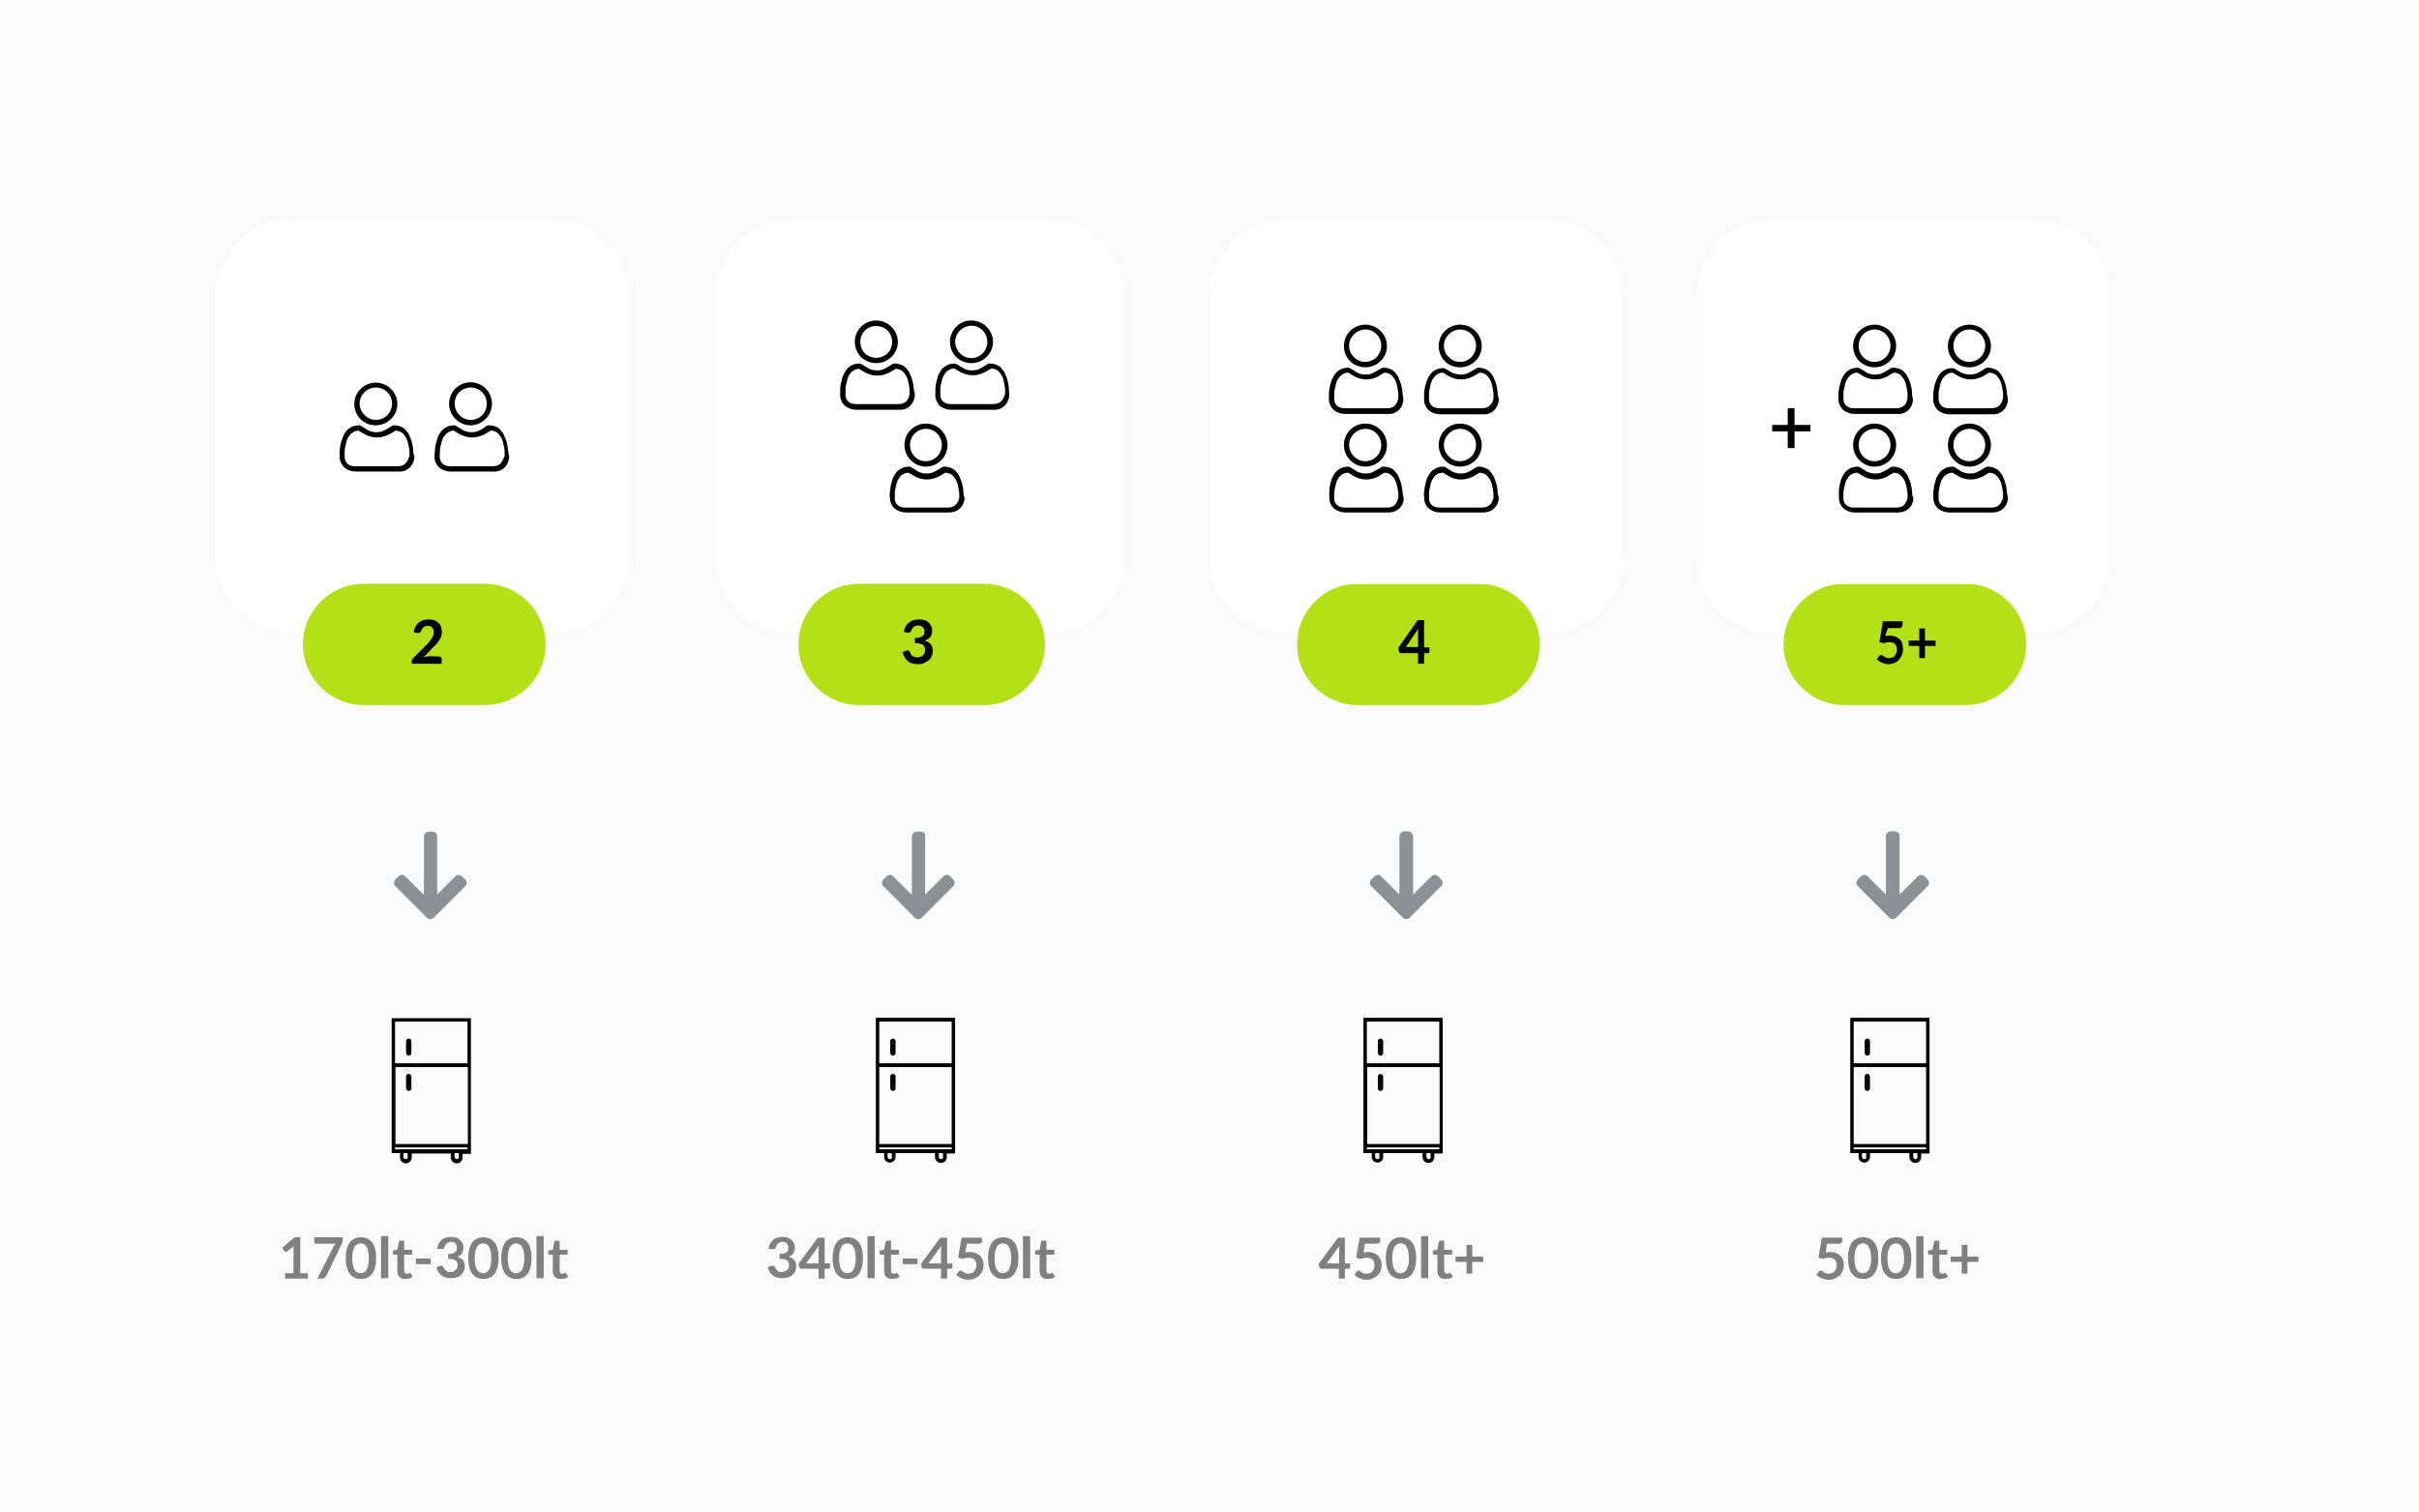 <?xml version="1.0" encoding="utf-8"?>
<!-- Generator: Adobe Illustrator 24.1.0, SVG Export Plug-In . SVG Version: 6.00 Build 0)  -->
<svg version="1.1" id="Capa_1" xmlns="http://www.w3.org/2000/svg" xmlns:xlink="http://www.w3.org/1999/xlink" x="0px" y="0px"
	 viewBox="0 0 638 399" style="enable-background:new 0 0 638 399;" xml:space="preserve">
<style type="text/css">
	.st0{fill:#FAFAFA;}
	.st1{fill:#FFFFFF;}
	.st2{fill:#B3E016;}
	.st3{fill:#8D9094;}
	.st4{fill:#808080;}
	.st5{enable-background:new    ;}
</style>
<rect id="Rectángulo_2078" class="st0" width="638" height="399"/>
<path id="Rectángulo_2079" class="st1" d="M76.9,58h69c11,0,20,9,20,20v69c0,11-9,20-20,20h-69c-11,0-20-9-20-20V78
	C56.9,67,65.9,58,76.9,58z"/>
<path id="Rectángulo_2080" class="st2" d="M95.9,154h32c8.8,0,16,7.2,16,16l0,0c0,8.8-7.2,16-16,16h-32c-8.8,0-16-7.2-16-16l0,0
	C79.9,161.2,87.1,154,95.9,154z"/>
<g>
	<path d="M115.8,173.2c0.2,0,0.4,0.1,0.5,0.2c0.1,0.1,0.2,0.3,0.2,0.5v1.2h-7.9v-0.7c0-0.1,0-0.3,0.1-0.4c0.1-0.1,0.2-0.3,0.3-0.4
		l3.5-3.5c0.3-0.3,0.6-0.6,0.8-0.9c0.2-0.3,0.4-0.5,0.6-0.8c0.1-0.3,0.3-0.5,0.4-0.8c0.1-0.3,0.1-0.6,0.1-0.9c0-0.2,0-0.5-0.1-0.7
		c-0.1-0.2-0.2-0.4-0.3-0.5c-0.2-0.1-0.3-0.3-0.5-0.3c-0.2-0.1-0.5-0.1-0.7-0.1c-0.2,0-0.4,0-0.6,0.1c-0.2,0.1-0.4,0.2-0.5,0.3
		c-0.2,0.1-0.3,0.3-0.4,0.4c-0.1,0.2-0.2,0.3-0.2,0.5c-0.1,0.2-0.2,0.4-0.4,0.5c-0.2,0.1-0.4,0.1-0.6,0.1l-1-0.2
		c0.1-0.5,0.2-1,0.5-1.5c0.4-0.8,1.1-1.4,2-1.7c0.5-0.1,0.9-0.2,1.4-0.2c0.5,0,1,0.1,1.5,0.2c0.4,0.1,0.8,0.4,1.1,0.7
		c0.3,0.3,0.6,0.6,0.7,1c0.3,0.8,0.3,1.7,0.1,2.5c-0.1,0.4-0.3,0.7-0.5,1c-0.2,0.4-0.5,0.7-0.7,1c-0.3,0.3-0.6,0.6-0.9,0.9l-2.6,2.7
		c0.2-0.1,0.5-0.1,0.8-0.2c0.2,0,0.5-0.1,0.7-0.1L115.8,173.2z"/>
</g>
<path id="Rectángulo_2079-2" class="st1" d="M208.6,58h68c11,0,20,9,20,20v69c0,11-9,20-20,20h-68c-11,0-20-9-20-20V78
	C188.6,67,197.5,58,208.6,58z"/>
<path id="Rectángulo_2080-2" class="st2" d="M226.6,154h33c8.8,0,16,7.2,16,16l0,0c0,8.8-7.2,16-16,16h-33c-8.8,0-16-7.2-16-16l0,0
	C210.6,161.2,217.7,154,226.6,154z"/>
<g>
	<path d="M238.4,166.7c0.1-0.5,0.2-1,0.5-1.5c0.2-0.4,0.5-0.7,0.9-1c0.3-0.3,0.8-0.5,1.2-0.6c0.5-0.1,1-0.2,1.4-0.2
		c0.5,0,1,0.1,1.4,0.2c0.4,0.1,0.8,0.3,1.1,0.6c0.3,0.3,0.5,0.6,0.7,1c0.2,0.4,0.3,0.8,0.2,1.2c0,0.3,0,0.7-0.1,1
		c-0.1,0.3-0.2,0.5-0.4,0.7c-0.2,0.2-0.4,0.4-0.6,0.5c-0.2,0.1-0.5,0.3-0.8,0.4c0.6,0.2,1.2,0.5,1.6,1c0.4,0.5,0.5,1.1,0.5,1.7
		c0,0.5-0.1,1-0.3,1.5c-0.2,0.4-0.5,0.8-0.9,1.1c-0.4,0.3-0.8,0.5-1.3,0.7c-0.5,0.2-1,0.2-1.5,0.2c-0.5,0-1-0.1-1.5-0.2
		c-0.4-0.1-0.8-0.3-1.1-0.6c-0.3-0.3-0.6-0.6-0.8-1c-0.2-0.4-0.4-0.9-0.6-1.3l0.9-0.4c0.2-0.1,0.4-0.1,0.6-0.1
		c0.2,0,0.4,0.2,0.4,0.3c0.1,0.2,0.2,0.4,0.3,0.6c0.1,0.2,0.2,0.4,0.4,0.5c0.2,0.1,0.4,0.3,0.6,0.3c0.2,0.1,0.5,0.1,0.8,0.1
		c0.3,0,0.6,0,0.9-0.2c0.2-0.1,0.5-0.2,0.6-0.4c0.2-0.2,0.3-0.4,0.4-0.6c0.1-0.2,0.1-0.4,0.1-0.6c0-0.3,0-0.5-0.1-0.8
		c-0.1-0.2-0.2-0.4-0.4-0.6c-0.2-0.2-0.5-0.3-0.8-0.4c-0.5-0.1-0.9-0.2-1.4-0.1v-1.4c0.4,0,0.8,0,1.2-0.1c0.3-0.1,0.5-0.2,0.8-0.4
		c0.2-0.1,0.3-0.3,0.4-0.5c0.1-0.2,0.1-0.5,0.1-0.7c0-0.5-0.1-0.9-0.5-1.2c-0.3-0.3-0.8-0.4-1.2-0.4c-0.2,0-0.4,0-0.6,0.1
		c-0.2,0.1-0.4,0.2-0.5,0.3c-0.2,0.1-0.3,0.3-0.4,0.4c-0.1,0.2-0.2,0.3-0.2,0.5c-0.1,0.2-0.2,0.4-0.4,0.5c-0.2,0.1-0.4,0.1-0.6,0.1
		L238.4,166.7z"/>
</g>
<path id="Rectángulo_2079-3" class="st1" d="M339.1,58h69c11,0,20,9,20,20v69c0,11-9,20-20,20h-69c-11,0-20-9-20-20V78
	C319.1,67,328,58,339.1,58z"/>
<path id="Rectángulo_2080-3" class="st2" d="M358.1,154h32c8.8,0,16,7.2,16,16l0,0c0,8.8-7.2,16-16,16h-32c-8.8,0-16-7.2-16-16l0,0
	C342.1,161.2,349.2,154,358.1,154z"/>
<g id="back">
	<g id="Grupo_5934">
		<path id="Trazado_1408" class="st3" d="M115.3,220.6V236l4.8-4.8c0.5-0.5,1.3-0.5,1.8,0l0.8,0.8c0.5,0.5,0.5,1.3,0,1.8l-8.3,8.3
			c-0.5,0.5-1.3,0.5-1.8,0l-8.3-8.3c-0.5-0.5-0.5-1.3,0-1.8l0.8-0.8c0.2-0.2,0.5-0.4,0.9-0.4c0.3,0,0.6,0.1,0.9,0.4l4.9,4.9v-15.4
			c0-0.7,0.6-1.3,1.3-1.3h1.1C114.7,219.4,115.3,219.9,115.3,220.6z"/>
	</g>
</g>
<g id="back-2">
	<g id="Grupo_5934-2">
		<path id="Trazado_1408-2" class="st3" d="M244,220.6V236l4.8-4.8c0.5-0.5,1.3-0.5,1.8,0l0.8,0.8c0.5,0.5,0.5,1.3,0,1.8l-8.3,8.3
			c-0.5,0.5-1.3,0.5-1.8,0l-8.3-8.3c-0.5-0.5-0.5-1.3,0-1.8l0.8-0.8c0.2-0.2,0.6-0.4,0.9-0.4c0.3,0,0.6,0.1,0.9,0.4l4.9,4.9v-15.4
			c0-0.7,0.6-1.3,1.3-1.3h1.1C243.5,219.4,244.1,219.9,244,220.6z"/>
	</g>
</g>
<g id="back-3">
	<g id="Grupo_5934-3">
		<path id="Trazado_1408-3" class="st3" d="M372.7,220.6V236l4.8-4.8c0.5-0.5,1.3-0.5,1.8,0l0.8,0.8c0.5,0.5,0.5,1.3,0,1.8l-8.3,8.3
			c-0.5,0.5-1.3,0.5-1.8,0l-8.3-8.3c-0.5-0.5-0.5-1.3,0-1.8l0.8-0.8c0.2-0.2,0.6-0.4,0.9-0.4c0.3,0,0.6,0.1,0.9,0.4l4.8,4.8v-15.4
			c0-0.7,0.6-1.3,1.3-1.3h1.1C372.1,219.4,372.7,219.9,372.7,220.6z"/>
	</g>
</g>
<g id="user">
	<path id="Trazado_1438" d="M99.1,112.2c3.1,0,5.7-2.5,5.7-5.6c0-1.5-0.6-2.9-1.7-4c-2.2-2.2-5.8-2.2-8,0c0,0,0,0,0,0l0,0
		c-2.2,2.2-2.2,5.8,0,8C96.1,111.6,97.6,112.2,99.1,112.2z M96.1,103.5c1.7-1.7,4.4-1.7,6.1,0l0,0c1.6,1.7,1.6,4.3,0,6
		c-1.7,1.7-4.4,1.7-6,0c0,0,0,0,0,0l0,0C94.4,107.8,94.4,105.2,96.1,103.5z"/>
	<path id="Trazado_1439" d="M109,118.9c0-0.5-0.1-1-0.2-1.5c-0.1-0.5-0.2-1-0.4-1.5c-0.2-0.5-0.4-0.9-0.6-1.4
		c-0.2-0.4-0.6-0.8-0.9-1.2c-0.4-0.4-0.8-0.6-1.3-0.8c-0.5-0.2-1.1-0.3-1.7-0.3c-0.3,0-0.7,0.2-0.9,0.4l-1,0.6
		c-0.4,0.2-0.8,0.4-1.2,0.6c-1,0.3-2,0.3-3,0c-0.4-0.1-0.8-0.3-1.2-0.6l-1-0.6c-0.3-0.2-0.6-0.4-0.9-0.4c-0.6,0-1.2,0.1-1.7,0.3
		c-0.5,0.2-0.9,0.5-1.3,0.8c-0.4,0.4-0.7,0.8-0.9,1.2c-0.2,0.4-0.4,0.9-0.6,1.4c-0.2,0.5-0.3,1-0.4,1.5c-0.1,0.5-0.2,1-0.2,1.5
		s0,0.9,0,1.4c-0.1,1.1,0.4,2.2,1.2,3c0.8,0.7,1.9,1.1,3,1.1h11.3c1.1,0.1,2.2-0.3,3-1.1c0.8-0.8,1.2-1.9,1.2-3
		C109,119.8,109,119.4,109,118.9z M106.9,122.3c-0.5,0.5-1.3,0.7-2,0.7H93.6c-0.7,0-1.5-0.2-2-0.7c-0.5-0.5-0.8-1.3-0.7-2
		c0-0.4,0-0.9,0-1.3c0-0.4,0.1-0.9,0.2-1.3c0.1-0.4,0.2-0.9,0.3-1.3c0.1-0.4,0.3-0.8,0.5-1.1c0.2-0.3,0.4-0.6,0.7-0.9
		c0.3-0.2,0.6-0.4,0.9-0.6c0.3-0.1,0.7-0.2,1.1-0.2l0.3,0.2l1,0.6c0.5,0.3,1,0.5,1.6,0.7c1.3,0.4,2.6,0.4,3.9,0
		c0.5-0.2,1.1-0.4,1.6-0.7l1-0.6l0.3-0.2c0.4,0,0.7,0.1,1.1,0.2c0.3,0.1,0.6,0.3,0.9,0.6c0.3,0.3,0.5,0.6,0.7,0.9
		c0.2,0.4,0.4,0.7,0.5,1.1c0.1,0.4,0.2,0.9,0.3,1.3c0.1,0.4,0.1,0.9,0.2,1.3l0,0c0,0.4,0,0.8,0,1.3
		C107.7,121,107.5,121.7,106.9,122.3z"/>
</g>
<g id="user_1_2">
	<path id="Trazado_1438-2" d="M124.1,112.2c1.5,0,2.9-0.6,4-1.7c2.2-2.2,2.2-5.8,0-8c-2.2-2.2-5.8-2.2-8,0l0,0c-2.2,2.2-2.2,5.8,0,8
		C121.2,111.6,122.6,112.2,124.1,112.2z M121.1,103.5c1.7-1.7,4.4-1.7,6.1,0l0,0c1.6,1.7,1.6,4.3,0,6c-1.7,1.7-4.4,1.7-6,0
		c0,0,0,0,0,0l0,0C119.5,107.8,119.5,105.2,121.1,103.5z"/>
	<path id="Trazado_1439-2" d="M134,118.9c0-0.5-0.1-1-0.2-1.5c-0.1-0.5-0.2-1-0.4-1.5c-0.2-0.5-0.4-0.9-0.6-1.4
		c-0.2-0.4-0.6-0.8-0.9-1.2c-0.4-0.4-0.8-0.7-1.3-0.8c-0.5-0.2-1.1-0.3-1.7-0.3c-0.3,0-0.7,0.2-0.9,0.4l-0.9,0.6
		c-0.4,0.2-0.8,0.4-1.2,0.6c-1,0.3-2,0.3-3,0c-0.4-0.1-0.9-0.3-1.2-0.6l-1-0.6c-0.3-0.2-0.6-0.4-0.9-0.4c-0.6,0-1.2,0.1-1.7,0.3
		c-0.5,0.2-0.9,0.5-1.3,0.8c-0.4,0.4-0.7,0.8-0.9,1.2c-0.3,0.4-0.5,0.9-0.6,1.4c-0.2,0.5-0.3,1-0.4,1.5c-0.1,0.5-0.2,1-0.2,1.5
		c0,0.4-0.1,0.9-0.1,1.4c-0.1,1.1,0.4,2.2,1.2,3c0.8,0.7,1.9,1.1,3,1.1h11.3c1.1,0.1,2.2-0.3,3-1.1c0.8-0.8,1.2-1.9,1.2-3
		C134.1,119.8,134.1,119.4,134,118.9z M132,122.3c-0.5,0.5-1.3,0.7-2,0.7h-11.3c-0.7,0-1.5-0.2-2-0.7c-0.5-0.5-0.8-1.3-0.7-2
		c0-0.4,0-0.9,0-1.3c0-0.4,0.1-0.9,0.2-1.3c0.1-0.4,0.2-0.9,0.3-1.3c0.1-0.4,0.3-0.8,0.5-1.1c0.2-0.3,0.4-0.6,0.7-0.9
		c0.3-0.2,0.6-0.4,0.9-0.6c0.3-0.1,0.7-0.2,1.1-0.2l0.3,0.2l1,0.6c0.5,0.3,1,0.5,1.6,0.7c1.3,0.4,2.6,0.4,3.9,0
		c0.5-0.2,1.1-0.4,1.6-0.7l1-0.6l0.3-0.2c0.4,0,0.7,0.1,1.1,0.2c0.3,0.1,0.6,0.3,0.9,0.6c0.3,0.3,0.5,0.6,0.7,0.9
		c0.2,0.4,0.4,0.7,0.5,1.1c0.1,0.4,0.2,0.9,0.3,1.3c0.1,0.4,0.1,0.9,0.2,1.3l0,0c0,0.4,0,0.8,0,1.3C132.8,121,132.5,121.7,132,122.3
		z"/>
</g>
<g id="Grupo_5954">
	<g id="user_1_3">
		<path id="Trazado_1438-3" d="M231.1,95.8c3.1,0,5.7-2.5,5.7-5.6c0-1.5-0.6-2.9-1.7-4c-2.2-2.2-5.8-2.2-8,0c0,0,0,0,0,0l0,0
			c-2.2,2.2-2.2,5.8,0,8C228.2,95.2,229.6,95.8,231.1,95.8z M228.1,87.2c1.7-1.6,4.3-1.6,6,0l0,0c1.6,1.7,1.6,4.3,0,6
			c-1.7,1.6-4.3,1.6-6,0l0,0C226.5,91.5,226.5,88.8,228.1,87.2z"/>
		<path id="Trazado_1439-3" d="M241,102.6c0-0.5-0.1-1-0.2-1.5c-0.1-0.5-0.2-1-0.4-1.5c-0.2-0.5-0.4-0.9-0.6-1.4
			c-0.2-0.4-0.6-0.8-0.9-1.2c-0.4-0.4-0.8-0.6-1.3-0.8c-0.5-0.2-1.1-0.3-1.7-0.3c-0.3,0-0.7,0.2-0.9,0.4l-1,0.6
			c-0.4,0.2-0.8,0.4-1.2,0.6c-1,0.3-2,0.3-3,0c-0.4-0.1-0.8-0.3-1.2-0.6l-1-0.6c-0.3-0.2-0.6-0.3-0.9-0.4c-0.6,0-1.2,0.1-1.7,0.3
			c-0.5,0.2-0.9,0.5-1.3,0.8c-0.4,0.4-0.7,0.8-0.9,1.2c-0.2,0.4-0.5,0.9-0.6,1.4c-0.2,0.5-0.3,1-0.4,1.5c-0.1,0.5-0.2,1-0.2,1.5
			c0,0.4,0,0.9,0,1.4c-0.1,1.1,0.4,2.2,1.2,3c0.8,0.7,1.9,1.1,3,1.1h11.3c1.1,0.1,2.2-0.3,3-1.1c0.8-0.8,1.2-1.9,1.2-3
			C241.1,103.5,241.1,103,241,102.6z M239,105.9c-0.5,0.5-1.3,0.7-2,0.7h-11.3c-0.7,0-1.5-0.2-2-0.7c-0.5-0.5-0.8-1.3-0.7-2
			c0-0.4,0-0.9,0-1.3c0-0.4,0.1-0.9,0.2-1.3c0.1-0.4,0.2-0.9,0.3-1.3c0.1-0.4,0.3-0.8,0.5-1.1c0.2-0.3,0.4-0.6,0.6-0.8
			c0.3-0.2,0.6-0.4,0.9-0.6c0.3-0.1,0.7-0.2,1.1-0.2l0.3,0.2l1,0.6c0.5,0.3,1,0.5,1.5,0.7c1.3,0.4,2.6,0.4,3.9,0
			c0.5-0.2,1.1-0.4,1.6-0.7l1-0.6c0.1-0.1,0.2-0.1,0.3-0.2c0.4,0,0.7,0.1,1.1,0.2c0.3,0.1,0.6,0.3,0.9,0.6c0.3,0.3,0.5,0.6,0.7,0.9
			c0.2,0.4,0.4,0.7,0.5,1.1c0.1,0.4,0.2,0.9,0.3,1.3c0.1,0.4,0.1,0.9,0.2,1.3l0,0c0,0.4,0,0.8,0,1.3
			C239.8,104.7,239.5,105.4,239,105.9z"/>
	</g>
	<g id="user_1_4">
		<path id="Trazado_1438-4" d="M256.2,95.8c3.1,0,5.7-2.5,5.7-5.6c0-1.5-0.6-2.9-1.7-4c-2.2-2.2-5.8-2.2-8,0c0,0,0,0,0,0l0,0
			c-2.2,2.2-2.2,5.8,0,8C253.2,95.2,254.7,95.8,256.2,95.8z M253.2,87.2c1.7-1.7,4.4-1.7,6,0l0,0c1.6,1.7,1.6,4.3,0,6
			c-1.7,1.7-4.4,1.7-6,0c0,0,0,0,0,0l0,0C251.5,91.5,251.5,88.8,253.2,87.2z"/>
		<path id="Trazado_1439-4" d="M266.1,102.6c0-0.5-0.1-1-0.2-1.5c-0.1-0.5-0.2-1-0.4-1.5c-0.2-0.5-0.4-0.9-0.6-1.4
			c-0.2-0.4-0.6-0.8-0.9-1.2c-0.4-0.4-0.8-0.6-1.3-0.8c-0.5-0.2-1.1-0.3-1.7-0.3c-0.3,0-0.7,0.2-0.9,0.4l-1,0.6
			c-0.4,0.2-0.8,0.4-1.2,0.6c-1,0.3-2,0.3-3,0c-0.4-0.1-0.8-0.3-1.2-0.6l-1-0.6c-0.3-0.2-0.6-0.3-0.9-0.4c-0.6,0-1.2,0.1-1.7,0.3
			c-0.5,0.2-0.9,0.5-1.3,0.8c-0.4,0.3-0.7,0.8-0.9,1.2c-0.3,0.4-0.5,0.9-0.6,1.4c-0.2,0.5-0.3,1-0.4,1.5c-0.1,0.5-0.2,1-0.2,1.5
			c0,0.4,0,0.9,0,1.4c-0.1,1.1,0.4,2.2,1.1,3c0.8,0.7,1.9,1.1,3,1.1H262c1.1,0.1,2.2-0.3,3-1.1c0.8-0.8,1.2-1.9,1.2-3
			C266.1,103.5,266.1,103,266.1,102.6z M264,105.9c-0.5,0.5-1.3,0.7-2,0.7h-11.3c-0.7,0-1.5-0.2-2-0.7c-0.5-0.5-0.8-1.3-0.7-2
			c0-0.4,0-0.9,0-1.3c0-0.4,0.1-0.9,0.2-1.3c0.1-0.4,0.2-0.9,0.3-1.3c0.1-0.4,0.3-0.8,0.5-1.1c0.2-0.3,0.4-0.6,0.7-0.9
			c0.3-0.2,0.6-0.4,0.9-0.6c0.3-0.1,0.7-0.2,1.1-0.2l0.3,0.2l1,0.6c0.5,0.3,1,0.5,1.6,0.7c1.3,0.4,2.6,0.4,3.9,0
			c0.5-0.2,1.1-0.4,1.6-0.7l1-0.6l0.3-0.2c0.4,0,0.7,0.1,1.1,0.2c0.3,0.1,0.6,0.3,0.9,0.6c0.3,0.3,0.5,0.6,0.7,0.9
			c0.2,0.4,0.4,0.7,0.5,1.1c0.1,0.4,0.2,0.9,0.3,1.3c0.1,0.4,0.1,0.9,0.2,1.3l0,0c0,0.4,0,0.8,0,1.3
			C264.8,104.7,264.6,105.4,264,105.9z"/>
	</g>
	<g id="user_1_5">
		<path id="Trazado_1438-5" d="M244.2,123.1c3.1,0,5.7-2.5,5.7-5.7c0-1.5-0.6-2.9-1.7-4c-2.2-2.2-5.8-2.2-8,0c0,0,0,0,0,0l0,0
			c-2.2,2.2-2.2,5.8,0,8C241.3,122.5,242.7,123.1,244.2,123.1z M241.2,114.4c1.7-1.7,4.4-1.7,6,0l0,0c1.6,1.7,1.6,4.3,0,6
			c-1.7,1.7-4.4,1.7-6,0l0,0C239.6,118.7,239.6,116.1,241.2,114.4z"/>
		<path id="Trazado_1439-5" d="M254.1,129.8c0-0.5-0.1-1-0.2-1.5c-0.1-0.5-0.2-1-0.4-1.5c-0.2-0.5-0.4-1-0.6-1.4
			c-0.2-0.4-0.6-0.8-0.9-1.2c-0.4-0.4-0.8-0.6-1.3-0.8c-0.5-0.2-1.1-0.3-1.7-0.3c-0.3,0-0.7,0.2-0.9,0.4l-1,0.6
			c-0.4,0.2-0.8,0.4-1.2,0.6c-1,0.3-2,0.3-3,0c-0.4-0.1-0.9-0.3-1.2-0.6l-1-0.6c-0.3-0.2-0.6-0.4-0.9-0.4c-0.6,0-1.2,0.1-1.7,0.3
			c-0.5,0.2-0.9,0.5-1.3,0.8c-0.4,0.4-0.7,0.8-0.9,1.2c-0.3,0.4-0.5,0.9-0.6,1.4c-0.2,0.5-0.3,1-0.4,1.5c-0.1,0.5-0.1,1-0.2,1.5
			s0,0.9,0,1.4c0,1.1,0.4,2.2,1.2,2.9c0.8,0.7,1.9,1.1,3,1.1h11.3c1.1,0,2.2-0.3,3-1.1c0.8-0.8,1.2-1.8,1.2-2.9
			C254.1,130.7,254.1,130.3,254.1,129.8z M252,133.2c-0.5,0.5-1.3,0.7-2,0.7h-11.3c-0.7,0-1.5-0.2-2-0.7c-0.5-0.5-0.8-1.2-0.7-1.9
			c0-0.4,0-0.9,0-1.3c0-0.4,0.1-0.9,0.2-1.3c0.1-0.4,0.2-0.9,0.3-1.3c0.1-0.4,0.3-0.8,0.5-1.1c0.2-0.3,0.4-0.6,0.7-0.9
			c0.3-0.2,0.6-0.4,0.9-0.5c0.3-0.1,0.7-0.2,1.1-0.2l0.3,0.2l1,0.6c0.5,0.3,1,0.5,1.5,0.7c1.3,0.4,2.6,0.4,3.9,0
			c0.5-0.2,1.1-0.4,1.6-0.7l1-0.6l0.3-0.2c0.4,0,0.7,0.1,1.1,0.2c0.3,0.1,0.6,0.3,0.9,0.6c0.3,0.3,0.5,0.6,0.7,0.9
			c0.2,0.4,0.4,0.7,0.5,1.1c0.1,0.4,0.2,0.9,0.3,1.3c0.1,0.4,0.1,0.9,0.2,1.3l0,0c0,0.4,0,0.9,0,1.3
			C252.9,131.9,252.6,132.7,252,133.2z"/>
	</g>
</g>
<g id="Grupo_5955">
	<path id="Rectángulo_2091" class="st1" d="M346.1,67h48c11,0,20,9,20,20v47c0,11-9,20-20,20h-48c-11,0-20-9-20-20V87
		C326.1,76,335,67,346.1,67z"/>
	<g id="Grupo_5950">
		<g id="user_1_6">
			<path id="Trazado_1438-6" d="M360.1,96.9c3.1,0,5.7-2.5,5.7-5.6c0,0,0,0,0,0c0-1.5-0.6-3-1.7-4c-2.2-2.2-5.8-2.2-8,0l0,0
				c-2.2,2.2-2.2,5.8,0,8C357.1,96.3,358.6,96.9,360.1,96.9z M357.1,88.2c1.7-1.7,4.4-1.7,6,0l0,0c1.6,1.7,1.6,4.3,0,6
				c-1.7,1.7-4.4,1.7-6,0l0,0C355.4,92.6,355.4,89.9,357.1,88.2z"/>
			<path id="Trazado_1439-6" d="M369.9,103.7c0-0.5-0.1-1-0.2-1.5c-0.1-0.5-0.2-1-0.4-1.5c-0.2-0.5-0.4-0.9-0.6-1.4
				c-0.2-0.4-0.6-0.8-0.9-1.2c-0.4-0.4-0.8-0.7-1.3-0.8c-0.5-0.2-1.1-0.3-1.7-0.3c-0.3,0-0.6,0.2-0.9,0.4l-1,0.6
				c-0.4,0.2-0.8,0.4-1.2,0.6c-1,0.3-2,0.3-3,0c-0.4-0.1-0.9-0.3-1.2-0.6l-1-0.6c-0.3-0.2-0.6-0.4-0.9-0.4c-0.6,0-1.2,0.1-1.7,0.3
				c-0.5,0.2-0.9,0.5-1.3,0.8c-0.4,0.4-0.7,0.8-0.9,1.2c-0.2,0.4-0.5,0.9-0.6,1.4c-0.2,0.5-0.3,1-0.4,1.5c-0.1,0.5-0.2,1-0.2,1.5
				c0,0.4,0,0.9,0,1.4c-0.1,1.1,0.4,2.2,1.2,3c0.8,0.7,1.9,1.1,3,1.1h11.3c1.1,0.1,2.2-0.3,3-1.1c0.8-0.8,1.2-1.9,1.1-3
				C370,104.6,370,104.1,369.9,103.7z M367.9,107c-0.5,0.5-1.3,0.7-2,0.7h-11.3c-0.7,0-1.5-0.2-2-0.7c-0.5-0.5-0.8-1.3-0.7-2
				c0-0.4,0-0.9,0-1.3s0.1-0.9,0.2-1.3c0.1-0.4,0.2-0.9,0.3-1.3c0.1-0.4,0.3-0.8,0.5-1.1c0.2-0.3,0.4-0.6,0.7-0.9
				c0.3-0.2,0.6-0.4,0.9-0.6c0.3-0.1,0.7-0.2,1.1-0.2l0.3,0.2l1,0.6c0.5,0.3,1,0.5,1.5,0.7c1.3,0.4,2.6,0.4,3.9,0
				c0.5-0.2,1.1-0.4,1.5-0.7l1-0.6c0.1-0.1,0.2-0.1,0.3-0.2c0.4,0,0.7,0.1,1.1,0.2c0.3,0.1,0.6,0.3,0.9,0.6c0.3,0.3,0.5,0.6,0.7,0.9
				c0.2,0.4,0.4,0.7,0.5,1.1c0.1,0.4,0.2,0.9,0.3,1.3c0.1,0.4,0.1,0.9,0.2,1.3l0,0c0,0.4,0,0.8,0,1.3
				C368.7,105.7,368.4,106.5,367.9,107z"/>
		</g>
		<g id="user_1_7">
			<path id="Trazado_1438-7" d="M385.1,96.9c3.1,0,5.7-2.5,5.7-5.6c0-1.5-0.6-2.9-1.7-4c-2.2-2.2-5.8-2.2-8,0c0,0,0,0,0,0l0,0
				c-2.2,2.2-2.2,5.8,0,8C382.1,96.4,383.6,96.9,385.1,96.9z M382.1,88.2c1.7-1.7,4.4-1.7,6,0l0,0c1.6,1.7,1.6,4.3,0,6
				c-1.7,1.7-4.4,1.7-6,0l0,0C380.4,92.6,380.4,89.9,382.1,88.2z"/>
			<path id="Trazado_1439-7" d="M395,103.7c0-0.5-0.1-1-0.2-1.5c-0.1-0.5-0.2-1-0.4-1.5c-0.2-0.5-0.4-0.9-0.6-1.4
				c-0.2-0.4-0.6-0.8-0.9-1.2c-0.4-0.4-0.8-0.6-1.3-0.8c-0.5-0.2-1.1-0.3-1.7-0.3c-0.3,0-0.7,0.2-0.9,0.4l-1,0.6
				c-0.4,0.2-0.8,0.4-1.2,0.6c-1,0.3-2,0.3-3,0c-0.4-0.1-0.8-0.3-1.2-0.5l-1-0.6c-0.3-0.2-0.6-0.3-0.9-0.4c-0.6,0-1.2,0.1-1.7,0.3
				c-0.5,0.2-0.9,0.5-1.3,0.8c-0.4,0.4-0.7,0.8-0.9,1.2c-0.2,0.4-0.4,0.9-0.6,1.4c-0.2,0.5-0.3,1-0.4,1.5c-0.1,0.5-0.2,1-0.2,1.5
				c0,0.4,0,0.9,0,1.4c-0.1,1.1,0.4,2.2,1.2,3c0.8,0.7,1.9,1.1,3,1.1h11.3c1.1,0.1,2.2-0.3,3-1.1c0.8-0.8,1.2-1.9,1.2-3
				C395.1,104.6,395,104.1,395,103.7z M392.9,107c-0.5,0.5-1.3,0.7-2,0.7h-11.3c-0.7,0-1.5-0.2-2-0.7c-0.5-0.5-0.8-1.3-0.7-2
				c0-0.4,0-0.9,0-1.3c0-0.4,0.1-0.9,0.2-1.3c0.1-0.4,0.2-0.9,0.3-1.3c0.1-0.4,0.3-0.8,0.5-1.1c0.2-0.3,0.4-0.6,0.7-0.9
				c0.3-0.2,0.6-0.4,0.9-0.6c0.3-0.1,0.7-0.2,1.1-0.2l0.3,0.2l1,0.6c0.5,0.3,1,0.5,1.5,0.7c1.3,0.4,2.6,0.4,3.9,0
				c0.5-0.2,1.1-0.4,1.6-0.7l1-0.6l0.3-0.2c0.4,0,0.7,0.1,1.1,0.2c0.3,0.1,0.6,0.3,0.9,0.6c0.3,0.3,0.5,0.6,0.7,0.9
				c0.2,0.4,0.4,0.7,0.5,1.1c0.1,0.4,0.2,0.9,0.3,1.3c0.1,0.4,0.1,0.9,0.2,1.3l0,0c0,0.4,0,0.8,0,1.3
				C393.8,105.8,393.5,106.5,392.9,107z"/>
		</g>
		<g id="user_1_8">
			<path id="Trazado_1438-8" d="M385.1,123.1c3.1,0,5.7-2.5,5.7-5.7c0-1.5-0.6-2.9-1.7-4c-2.2-2.2-5.8-2.2-8,0c0,0,0,0,0,0l0,0
				c-2.2,2.2-2.2,5.8,0,8C382.1,122.5,383.6,123.1,385.1,123.1z M382.1,114.4c1.7-1.7,4.4-1.7,6,0c0,0,0,0,0,0l0,0
				c1.6,1.7,1.6,4.3,0,6c-1.7,1.7-4.4,1.7-6,0l0,0C380.4,118.7,380.4,116.1,382.1,114.4z"/>
			<path id="Trazado_1439-8" d="M395,129.8c0-0.5-0.1-1-0.2-1.5c-0.1-0.5-0.2-1-0.4-1.5c-0.2-0.5-0.4-1-0.6-1.4
				c-0.2-0.4-0.6-0.8-0.9-1.2c-0.4-0.4-0.8-0.6-1.3-0.8c-0.5-0.2-1.1-0.3-1.7-0.3c-0.3,0-0.7,0.2-0.9,0.4l-1,0.6
				c-0.4,0.2-0.8,0.4-1.2,0.6c-1,0.3-2,0.3-3,0c-0.4-0.1-0.9-0.3-1.2-0.6l-1-0.6c-0.3-0.2-0.6-0.4-0.9-0.4c-0.6,0-1.2,0.1-1.7,0.3
				c-0.5,0.2-0.9,0.5-1.3,0.8c-0.4,0.4-0.7,0.8-0.9,1.2c-0.3,0.4-0.5,0.9-0.6,1.4c-0.2,0.5-0.3,1-0.4,1.5c-0.1,0.5-0.1,1-0.2,1.5
				s0,0.9,0,1.4c0,1.1,0.4,2.2,1.2,2.9c0.8,0.7,1.9,1.1,3,1.1h11.3c1.1,0,2.2-0.3,3-1.1c0.8-0.8,1.2-1.8,1.2-2.9
				C395.1,130.7,395,130.3,395,129.8z M392.9,133.2c-0.5,0.5-1.3,0.7-2,0.7h-11.3c-0.7,0-1.5-0.2-2-0.7c-0.5-0.5-0.8-1.2-0.7-1.9
				c0-0.4,0-0.9,0-1.3c0-0.4,0.1-0.9,0.2-1.3c0.1-0.4,0.2-0.9,0.3-1.3c0.1-0.4,0.3-0.8,0.5-1.1c0.2-0.3,0.4-0.6,0.7-0.9
				c0.3-0.2,0.6-0.4,0.9-0.5c0.3-0.1,0.7-0.2,1.1-0.2l0.3,0.2l1,0.6c0.5,0.3,1,0.5,1.5,0.7c1.3,0.4,2.6,0.4,3.9,0
				c0.5-0.2,1.1-0.4,1.6-0.7l1-0.6l0.3-0.2c0.4,0,0.7,0.1,1.1,0.2c0.3,0.1,0.6,0.3,0.9,0.6c0.3,0.3,0.5,0.6,0.7,0.9
				c0.2,0.4,0.4,0.7,0.5,1.1c0.1,0.4,0.2,0.9,0.3,1.3c0.1,0.4,0.1,0.9,0.2,1.3l0,0c0,0.4,0,0.9,0,1.3
				C393.7,131.9,393.5,132.7,392.9,133.2z"/>
		</g>
		<g id="user_1_9">
			<path id="Trazado_1438-9" d="M360.1,123.1c3.1,0,5.7-2.5,5.7-5.7c0-1.5-0.6-2.9-1.7-4c-2.2-2.2-5.8-2.2-8,0l0,0
				c-2.2,2.2-2.2,5.8,0,8C357.1,122.5,358.6,123.1,360.1,123.1z M357.1,114.4c1.7-1.7,4.4-1.7,6,0c0,0,0,0,0,0l0,0
				c1.6,1.7,1.6,4.3,0,6c-1.7,1.7-4.4,1.7-6,0l0,0C355.4,118.7,355.4,116.1,357.1,114.4z"/>
			<path id="Trazado_1439-9" d="M369.9,129.8c0-0.5-0.1-1-0.2-1.5c-0.1-0.5-0.2-1-0.4-1.5c-0.2-0.5-0.4-1-0.6-1.4
				c-0.2-0.4-0.6-0.8-0.9-1.2c-0.4-0.4-0.8-0.7-1.3-0.8c-0.5-0.2-1.1-0.3-1.7-0.3c-0.3,0-0.7,0.2-0.9,0.4l-1,0.6
				c-0.4,0.2-0.8,0.4-1.2,0.6c-1,0.3-2,0.3-3,0c-0.4-0.1-0.9-0.3-1.2-0.6l-1-0.6c-0.3-0.2-0.6-0.4-0.9-0.4c-0.6,0-1.2,0.1-1.7,0.3
				c-0.5,0.2-0.9,0.5-1.3,0.8c-0.4,0.4-0.7,0.8-0.9,1.2c-0.2,0.4-0.5,0.9-0.6,1.4c-0.3,1-0.5,2-0.5,3c0,0.4,0,0.9,0,1.4
				c0,1.1,0.4,2.2,1.2,2.9c0.8,0.7,1.9,1.1,3,1.1h11.3c1.1,0,2.2-0.3,3-1.1c0.8-0.8,1.2-1.8,1.1-2.9
				C370,130.7,370,130.3,369.9,129.8z M367.9,133.2c-0.5,0.5-1.3,0.7-2,0.7h-11.3c-0.7,0-1.5-0.2-2-0.7c-0.5-0.5-0.8-1.2-0.7-1.9
				c0-0.4,0-0.9,0-1.3s0.1-0.9,0.2-1.3c0.1-0.4,0.2-0.9,0.3-1.3c0.1-0.4,0.3-0.8,0.5-1.1c0.2-0.3,0.4-0.6,0.7-0.9
				c0.3-0.2,0.6-0.4,0.9-0.5c0.3-0.1,0.7-0.2,1.1-0.2l0.3,0.2l1,0.6c0.5,0.3,1,0.5,1.5,0.7c1.3,0.4,2.6,0.4,3.9,0
				c0.5-0.2,1.1-0.4,1.5-0.7l1-0.6l0.3-0.2c0.4,0,0.7,0.1,1.1,0.2c0.3,0.1,0.6,0.3,0.9,0.6c0.3,0.3,0.5,0.6,0.7,0.9
				c0.2,0.4,0.4,0.7,0.5,1.1c0.1,0.4,0.2,0.9,0.3,1.3c0.1,0.4,0.1,0.9,0.2,1.3l0,0c0,0.4,0,0.9,0,1.3
				C368.6,131.9,368.4,132.6,367.9,133.2z"/>
		</g>
	</g>
</g>
<g id="kitchen">
	<g id="Grupo_5957">
		<g id="Grupo_5956">
			<path id="Trazado_1441" d="M107.8,278.5c0.4,0,0.7-0.3,0.7-0.7c0,0,0,0,0,0v-3.1c0-0.4-0.3-0.7-0.7-0.7s-0.7,0.3-0.7,0.7l0,0v3.1
				C107.1,278.1,107.4,278.5,107.8,278.5C107.8,278.5,107.8,278.5,107.8,278.5L107.8,278.5z"/>
			<path id="Trazado_1442" d="M107.8,283.3c-0.4,0-0.7,0.3-0.7,0.7c0,0,0,0,0,0v3.1c0,0.4,0.3,0.7,0.7,0.7s0.7-0.3,0.7-0.7V284
				C108.5,283.7,108.2,283.3,107.8,283.3C107.8,283.3,107.8,283.3,107.8,283.3L107.8,283.3z"/>
			<path id="Trazado_1443" d="M103.3,268.5v35.7h2.2v1c-0.1,0.8,0.6,1.6,1.4,1.7c0.8,0.1,1.6-0.6,1.7-1.4c0-0.1,0-0.2,0-0.2v-1h10.3
				v1c0,0.9,0.7,1.6,1.6,1.6c0.8,0,1.5-0.7,1.5-1.5v-1h2.2v-35.8H103.3z M107.6,305.2c0,0.3-0.3,0.6-0.6,0.6c-0.3,0-0.6-0.2-0.6-0.6
				v-1h1.1V305.2z M121.1,305.2c0,0.3-0.3,0.6-0.6,0.6c-0.3,0-0.6-0.3-0.6-0.6v-1h1.1V305.2z M123.3,303.2h-19.1v-0.5h19.1
				L123.3,303.2z M104.3,301.8v-20.3h19.1v20.3L104.3,301.8z M123.3,280.5h-19.1v-11h19.1L123.3,280.5z"/>
		</g>
	</g>
</g>
<g id="kitchen-2">
	<g id="Grupo_5957-2">
		<g id="Grupo_5956-2">
			<path id="Trazado_1441-2" d="M235.5,278.5c0.4,0,0.7-0.3,0.7-0.7c0,0,0,0,0,0v-3.1c0-0.4-0.3-0.7-0.7-0.7s-0.7,0.3-0.7,0.7l0,0
				v3.1C234.8,278.1,235.1,278.5,235.5,278.5C235.5,278.5,235.5,278.5,235.5,278.5L235.5,278.5z"/>
			<path id="Trazado_1442-2" d="M235.5,283.3c-0.4,0-0.7,0.3-0.7,0.7c0,0,0,0,0,0v3.1c0,0.4,0.3,0.7,0.7,0.7s0.7-0.3,0.7-0.7V284
				C236.2,283.7,235.9,283.3,235.5,283.3C235.5,283.3,235.5,283.3,235.5,283.3L235.5,283.3z"/>
			<path id="Trazado_1443-2" d="M231,268.5v35.7h2.2v1c0,0.9,0.7,1.5,1.5,1.5c0.8,0,1.5-0.7,1.5-1.5v-1h10.4v1
				c0,0.9,0.7,1.6,1.6,1.6c0.8,0,1.5-0.7,1.5-1.5v-1h2.2v-35.8H231z M235.3,305.2c0,0.3-0.3,0.6-0.6,0.6c-0.3,0-0.6-0.2-0.6-0.6v-1
				h1.1V305.2z M248.8,305.2c0,0.3-0.3,0.6-0.6,0.6c-0.3,0-0.6-0.3-0.6-0.6v-1h1.1V305.2z M251,303.2h-19.1v-0.5H251V303.2z
				 M231.9,301.8v-20.3H251v20.3L231.9,301.8z M251,280.5h-19.1v-11H251V280.5z"/>
		</g>
	</g>
</g>
<g id="kitchen-3">
	<g id="Grupo_5957-3">
		<g id="Grupo_5956-3">
			<path id="Trazado_1441-3" d="M364.1,278.5c0.4,0,0.7-0.3,0.7-0.7c0,0,0,0,0,0v-3.1c0-0.4-0.3-0.7-0.7-0.7s-0.7,0.3-0.7,0.7l0,0
				v3.1C363.4,278.1,363.7,278.5,364.1,278.5C364.1,278.5,364.1,278.5,364.1,278.5L364.1,278.5z"/>
			<path id="Trazado_1442-3" d="M364.1,283.3c-0.4,0-0.7,0.3-0.7,0.7c0,0,0,0,0,0v3.1c0,0.4,0.3,0.7,0.7,0.7s0.7-0.3,0.7-0.7V284
				C364.8,283.7,364.5,283.3,364.1,283.3C364.1,283.3,364.1,283.3,364.1,283.3L364.1,283.3z"/>
			<path id="Trazado_1443-3" d="M359.6,268.5v35.7h2.2v1c0,0.9,0.7,1.5,1.5,1.5c0.9,0,1.5-0.7,1.5-1.5c0,0,0,0,0,0v-1h10.4v1
				c0,0.9,0.7,1.6,1.6,1.6c0.8,0,1.5-0.7,1.5-1.5v-1h2.2v-35.8H359.6z M363.9,305.2c0,0.3-0.3,0.6-0.6,0.6c-0.3,0-0.6-0.2-0.6-0.6
				v-1h1.1V305.2z M377.4,305.2c0,0.3-0.3,0.6-0.6,0.6c-0.3,0-0.6-0.3-0.6-0.6v-1h1.1V305.2z M379.6,303.2h-19.1v-0.5h19.1V303.2z
				 M360.6,301.8v-20.3h19.1v20.3L360.6,301.8z M379.6,280.5h-19.1v-11h19.1V280.5z"/>
		</g>
	</g>
</g>
<g>
	<path d="M377,170.8v1.1c0,0.1,0,0.2-0.1,0.3c-0.1,0.1-0.2,0.1-0.3,0.1h-1v2.8H374v-2.8h-4.5c-0.1,0-0.2,0-0.3-0.1
		c-0.1-0.1-0.2-0.2-0.2-0.3l-0.2-1l5.1-7.3h1.7v7.2H377z M374,170.8v-3.8c0-0.4,0-0.7,0.1-1.2l-3.3,4.9H374z"/>
</g>
<g>
	<path class="st4" d="M81.2,335.9v1.4h-6v-1.4h2.2v-6.3c0-0.2,0-0.5,0-0.8l-1.6,1.3c-0.1,0.1-0.2,0.1-0.3,0.1s-0.2,0-0.2,0
		c-0.1,0-0.1,0-0.2-0.1c-0.1,0-0.1-0.1-0.1-0.1l-0.6-0.8l3.3-2.8h1.5v9.5H81.2z"/>
	<path class="st4" d="M90.4,326.4v0.8c0,0.2,0,0.4-0.1,0.6c-0.1,0.1-0.1,0.3-0.2,0.4l-4.1,8.5c-0.1,0.2-0.2,0.3-0.4,0.4
		c-0.2,0.1-0.4,0.2-0.6,0.2h-1.3l4.2-8.3c0.1-0.2,0.2-0.3,0.3-0.5c0.1-0.1,0.2-0.3,0.3-0.4h-5.2c-0.1,0-0.2,0-0.3-0.1
		c-0.1-0.1-0.1-0.2-0.1-0.3v-1.3H90.4z"/>
	<path class="st4" d="M99.2,331.9c0,0.9-0.1,1.8-0.3,2.5c-0.2,0.7-0.5,1.3-0.8,1.7c-0.4,0.5-0.8,0.8-1.3,1c-0.5,0.2-1,0.3-1.6,0.3
		s-1.1-0.1-1.6-0.3s-0.9-0.6-1.3-1c-0.4-0.5-0.6-1-0.8-1.7c-0.2-0.7-0.3-1.5-0.3-2.5c0-0.9,0.1-1.8,0.3-2.5c0.2-0.7,0.5-1.3,0.8-1.7
		s0.8-0.8,1.3-1c0.5-0.2,1-0.3,1.6-0.3s1.1,0.1,1.6,0.3c0.5,0.2,0.9,0.6,1.3,1s0.6,1,0.8,1.7C99.1,330.1,99.2,330.9,99.2,331.9z
		 M97.3,331.9c0-0.8-0.1-1.4-0.2-1.9c-0.1-0.5-0.3-0.9-0.5-1.2s-0.4-0.5-0.7-0.6c-0.3-0.1-0.5-0.2-0.8-0.2c-0.3,0-0.5,0.1-0.8,0.2
		c-0.2,0.1-0.5,0.3-0.7,0.6c-0.2,0.3-0.3,0.7-0.5,1.2c-0.1,0.5-0.2,1.2-0.2,1.9c0,0.8,0.1,1.4,0.2,2c0.1,0.5,0.3,0.9,0.5,1.2
		c0.2,0.3,0.4,0.5,0.7,0.6c0.2,0.1,0.5,0.2,0.8,0.2c0.3,0,0.5-0.1,0.8-0.2c0.2-0.1,0.5-0.3,0.7-0.6c0.2-0.3,0.3-0.7,0.5-1.2
		C97.2,333.3,97.3,332.6,97.3,331.9z"/>
	<path class="st4" d="M102.4,326.1v11.1h-1.9v-11.1H102.4z"/>
	<path class="st4" d="M106.8,337.4c-0.7,0-1.2-0.2-1.5-0.6c-0.4-0.4-0.5-0.9-0.5-1.6V331h-0.8c-0.1,0-0.2,0-0.3-0.1
		c-0.1-0.1-0.1-0.2-0.1-0.3v-0.7l1.2-0.2l0.4-2.1c0-0.1,0.1-0.2,0.1-0.2c0.1-0.1,0.2-0.1,0.3-0.1h1v2.4h2.1v1.3h-2.1v4.2
		c0,0.2,0.1,0.4,0.2,0.6s0.3,0.2,0.5,0.2c0.1,0,0.2,0,0.3,0c0.1,0,0.1-0.1,0.2-0.1s0.1-0.1,0.2-0.1s0.1,0,0.1,0c0.1,0,0.1,0,0.1,0
		c0,0,0.1,0.1,0.1,0.1l0.6,0.9c-0.3,0.2-0.6,0.4-0.9,0.5C107.5,337.3,107.2,337.4,106.8,337.4z"/>
	<path class="st4" d="M109.7,332h3.9v1.5h-3.9V332z"/>
	<path class="st4" d="M115.3,329.5c0.1-0.5,0.2-1,0.4-1.4c0.2-0.4,0.5-0.7,0.8-1c0.3-0.3,0.7-0.5,1.1-0.6c0.4-0.1,0.9-0.2,1.3-0.2
		c0.5,0,1,0.1,1.4,0.2c0.4,0.1,0.7,0.3,1,0.6c0.3,0.3,0.5,0.5,0.7,0.9c0.2,0.3,0.2,0.7,0.2,1.1c0,0.3,0,0.6-0.1,0.9
		c-0.1,0.3-0.2,0.5-0.3,0.7c-0.1,0.2-0.3,0.4-0.5,0.5c-0.2,0.1-0.5,0.2-0.7,0.3c0.6,0.2,1.1,0.5,1.5,0.9c0.3,0.4,0.5,0.9,0.5,1.6
		c0,0.5-0.1,1-0.3,1.4c-0.2,0.4-0.5,0.8-0.8,1c-0.3,0.3-0.7,0.5-1.2,0.6c-0.4,0.1-0.9,0.2-1.4,0.2c-0.5,0-1-0.1-1.4-0.2
		c-0.4-0.1-0.8-0.3-1.1-0.6c-0.3-0.2-0.6-0.5-0.8-0.9s-0.4-0.8-0.5-1.2l0.8-0.3c0.2-0.1,0.4-0.1,0.6-0.1c0.2,0,0.3,0.1,0.4,0.3
		c0.1,0.2,0.2,0.3,0.3,0.5s0.2,0.3,0.4,0.5c0.2,0.1,0.3,0.2,0.5,0.3c0.2,0.1,0.4,0.1,0.7,0.1c0.3,0,0.6-0.1,0.8-0.2s0.4-0.2,0.6-0.4
		c0.2-0.2,0.3-0.3,0.4-0.6c0.1-0.2,0.1-0.4,0.1-0.6c0-0.3,0-0.5-0.1-0.7c-0.1-0.2-0.2-0.4-0.3-0.5c-0.2-0.1-0.4-0.3-0.8-0.4
		c-0.3-0.1-0.8-0.1-1.3-0.1v-1.3c0.5,0,0.8,0,1.1-0.1c0.3-0.1,0.5-0.2,0.7-0.3c0.2-0.1,0.3-0.3,0.4-0.5c0.1-0.2,0.1-0.4,0.1-0.7
		c0-0.5-0.1-0.9-0.4-1.2c-0.3-0.3-0.7-0.4-1.1-0.4c-0.2,0-0.4,0-0.6,0.1s-0.4,0.2-0.5,0.3s-0.3,0.2-0.4,0.4
		c-0.1,0.2-0.2,0.3-0.2,0.5c-0.1,0.2-0.2,0.4-0.3,0.5c-0.1,0.1-0.3,0.1-0.6,0.1L115.3,329.5z"/>
	<path class="st4" d="M131.5,331.9c0,0.9-0.1,1.8-0.3,2.5c-0.2,0.7-0.5,1.3-0.8,1.7c-0.4,0.5-0.8,0.8-1.3,1c-0.5,0.2-1,0.3-1.6,0.3
		s-1.1-0.1-1.6-0.3s-0.9-0.6-1.3-1c-0.4-0.5-0.6-1-0.8-1.7c-0.2-0.7-0.3-1.5-0.3-2.5c0-0.9,0.1-1.8,0.3-2.5c0.2-0.7,0.5-1.3,0.8-1.7
		s0.8-0.8,1.3-1c0.5-0.2,1-0.3,1.6-0.3s1.1,0.1,1.6,0.3c0.5,0.2,0.9,0.6,1.3,1s0.6,1,0.8,1.7C131.4,330.1,131.5,330.9,131.5,331.9z
		 M129.6,331.9c0-0.8-0.1-1.4-0.2-1.9c-0.1-0.5-0.3-0.9-0.5-1.2s-0.4-0.5-0.7-0.6c-0.3-0.1-0.5-0.2-0.8-0.2c-0.3,0-0.5,0.1-0.8,0.2
		c-0.2,0.1-0.5,0.3-0.7,0.6c-0.2,0.3-0.3,0.7-0.5,1.2c-0.1,0.5-0.2,1.2-0.2,1.9c0,0.8,0.1,1.4,0.2,2c0.1,0.5,0.3,0.9,0.5,1.2
		c0.2,0.3,0.4,0.5,0.7,0.6c0.2,0.1,0.5,0.2,0.8,0.2c0.3,0,0.5-0.1,0.8-0.2c0.2-0.1,0.5-0.3,0.7-0.6c0.2-0.3,0.3-0.7,0.5-1.2
		C129.5,333.3,129.6,332.6,129.6,331.9z"/>
	<path class="st4" d="M140.2,331.9c0,0.9-0.1,1.8-0.3,2.5c-0.2,0.7-0.5,1.3-0.8,1.7c-0.4,0.5-0.8,0.8-1.3,1c-0.5,0.2-1,0.3-1.6,0.3
		s-1.1-0.1-1.6-0.3s-0.9-0.6-1.3-1c-0.4-0.5-0.6-1-0.8-1.7c-0.2-0.7-0.3-1.5-0.3-2.5c0-0.9,0.1-1.8,0.3-2.5c0.2-0.7,0.5-1.3,0.8-1.7
		s0.8-0.8,1.3-1c0.5-0.2,1-0.3,1.6-0.3s1.1,0.1,1.6,0.3c0.5,0.2,0.9,0.6,1.3,1s0.6,1,0.8,1.7C140.1,330.1,140.2,330.9,140.2,331.9z
		 M138.3,331.9c0-0.8-0.1-1.4-0.2-1.9c-0.1-0.5-0.3-0.9-0.5-1.2s-0.4-0.5-0.7-0.6c-0.3-0.1-0.5-0.2-0.8-0.2c-0.3,0-0.5,0.1-0.8,0.2
		c-0.2,0.1-0.5,0.3-0.7,0.6c-0.2,0.3-0.3,0.7-0.5,1.2c-0.1,0.5-0.2,1.2-0.2,1.9c0,0.8,0.1,1.4,0.2,2c0.1,0.5,0.3,0.9,0.5,1.2
		c0.2,0.3,0.4,0.5,0.7,0.6c0.2,0.1,0.5,0.2,0.8,0.2c0.3,0,0.5-0.1,0.8-0.2c0.2-0.1,0.5-0.3,0.7-0.6c0.2-0.3,0.3-0.7,0.5-1.2
		C138.2,333.3,138.3,332.6,138.3,331.9z"/>
	<path class="st4" d="M143.4,326.1v11.1h-1.9v-11.1H143.4z"/>
	<path class="st4" d="M147.8,337.4c-0.7,0-1.2-0.2-1.5-0.6c-0.4-0.4-0.5-0.9-0.5-1.6V331h-0.8c-0.1,0-0.2,0-0.3-0.1
		c-0.1-0.1-0.1-0.2-0.1-0.3v-0.7l1.2-0.2l0.4-2.1c0-0.1,0.1-0.2,0.1-0.2c0.1-0.1,0.2-0.1,0.3-0.1h1v2.4h2.1v1.3h-2.1v4.2
		c0,0.2,0.1,0.4,0.2,0.6s0.3,0.2,0.5,0.2c0.1,0,0.2,0,0.3,0c0.1,0,0.1-0.1,0.2-0.1s0.1-0.1,0.2-0.1s0.1,0,0.1,0c0.1,0,0.1,0,0.1,0
		c0,0,0.1,0.1,0.1,0.1l0.6,0.9c-0.3,0.2-0.6,0.4-0.9,0.5C148.5,337.3,148.2,337.4,147.8,337.4z"/>
</g>
<g>
	<path class="st4" d="M202.7,329.5c0.1-0.5,0.2-1,0.4-1.4c0.2-0.4,0.5-0.7,0.8-1c0.3-0.3,0.7-0.5,1.1-0.6c0.4-0.1,0.9-0.2,1.3-0.2
		c0.5,0,1,0.1,1.4,0.2c0.4,0.1,0.7,0.3,1,0.6c0.3,0.3,0.5,0.5,0.7,0.9c0.2,0.3,0.2,0.7,0.2,1.1c0,0.3,0,0.6-0.1,0.9
		c-0.1,0.3-0.2,0.5-0.3,0.7c-0.1,0.2-0.3,0.4-0.5,0.5c-0.2,0.1-0.5,0.2-0.7,0.3c0.6,0.2,1.1,0.5,1.5,0.9c0.3,0.4,0.5,0.9,0.5,1.6
		c0,0.5-0.1,1-0.3,1.4c-0.2,0.4-0.5,0.8-0.8,1c-0.3,0.3-0.7,0.5-1.2,0.6c-0.4,0.1-0.9,0.2-1.4,0.2c-0.5,0-1-0.1-1.4-0.2
		c-0.4-0.1-0.8-0.3-1.1-0.6c-0.3-0.2-0.6-0.5-0.8-0.9s-0.4-0.8-0.5-1.2l0.8-0.3c0.2-0.1,0.4-0.1,0.6-0.1c0.2,0,0.3,0.1,0.4,0.3
		c0.1,0.2,0.2,0.3,0.3,0.5s0.2,0.3,0.4,0.5c0.2,0.1,0.3,0.2,0.5,0.3c0.2,0.1,0.4,0.1,0.7,0.1c0.3,0,0.6-0.1,0.8-0.2s0.4-0.2,0.6-0.4
		c0.2-0.2,0.3-0.3,0.4-0.6c0.1-0.2,0.1-0.4,0.1-0.6c0-0.3,0-0.5-0.1-0.7c-0.1-0.2-0.2-0.4-0.3-0.5c-0.2-0.1-0.4-0.3-0.8-0.4
		c-0.3-0.1-0.8-0.1-1.3-0.1v-1.3c0.5,0,0.8,0,1.1-0.1c0.3-0.1,0.5-0.2,0.7-0.3c0.2-0.1,0.3-0.3,0.4-0.5c0.1-0.2,0.1-0.4,0.1-0.7
		c0-0.5-0.1-0.9-0.4-1.2c-0.3-0.3-0.7-0.4-1.1-0.4c-0.2,0-0.4,0-0.6,0.1s-0.4,0.2-0.5,0.3s-0.3,0.2-0.4,0.4
		c-0.1,0.2-0.2,0.3-0.2,0.5c-0.1,0.2-0.2,0.4-0.3,0.5c-0.1,0.1-0.3,0.1-0.6,0.1L202.7,329.5z"/>
	<path class="st4" d="M218.9,333.2v1.1c0,0.1,0,0.2-0.1,0.3c-0.1,0.1-0.2,0.1-0.3,0.1h-1v2.6h-1.6v-2.6h-4.6c-0.1,0-0.2,0-0.3-0.1
		c-0.1-0.1-0.2-0.2-0.2-0.3l-0.2-0.9l5.1-6.9h1.8v6.8H218.9z M215.9,333.2v-3.5c0-0.3,0-0.7,0.1-1.1l-3.4,4.7H215.9z"/>
	<path class="st4" d="M227.6,331.9c0,0.9-0.1,1.8-0.3,2.5c-0.2,0.7-0.5,1.3-0.8,1.7c-0.4,0.5-0.8,0.8-1.3,1c-0.5,0.2-1,0.3-1.6,0.3
		s-1.1-0.1-1.6-0.3s-0.9-0.6-1.3-1c-0.4-0.5-0.6-1-0.8-1.7c-0.2-0.7-0.3-1.5-0.3-2.5c0-0.9,0.1-1.8,0.3-2.5c0.2-0.7,0.5-1.3,0.8-1.7
		s0.8-0.8,1.3-1c0.5-0.2,1-0.3,1.6-0.3s1.1,0.1,1.6,0.3c0.5,0.2,0.9,0.6,1.3,1s0.6,1,0.8,1.7C227.5,330.1,227.6,330.9,227.6,331.9z
		 M225.7,331.9c0-0.8-0.1-1.4-0.2-1.9c-0.1-0.5-0.3-0.9-0.5-1.2s-0.4-0.5-0.7-0.6c-0.3-0.1-0.5-0.2-0.8-0.2c-0.3,0-0.5,0.1-0.8,0.2
		c-0.2,0.1-0.5,0.3-0.7,0.6c-0.2,0.3-0.3,0.7-0.5,1.2c-0.1,0.5-0.2,1.2-0.2,1.9c0,0.8,0.1,1.4,0.2,2c0.1,0.5,0.3,0.9,0.5,1.2
		c0.2,0.3,0.4,0.5,0.7,0.6c0.2,0.1,0.5,0.2,0.8,0.2c0.3,0,0.5-0.1,0.8-0.2c0.2-0.1,0.5-0.3,0.7-0.6c0.2-0.3,0.3-0.7,0.5-1.2
		C225.6,333.3,225.7,332.6,225.7,331.9z"/>
	<path class="st4" d="M230.7,326.1v11.1h-1.9v-11.1H230.7z"/>
	<path class="st4" d="M235.2,337.4c-0.7,0-1.2-0.2-1.5-0.6c-0.4-0.4-0.5-0.9-0.5-1.6V331h-0.8c-0.1,0-0.2,0-0.3-0.1
		c-0.1-0.1-0.1-0.2-0.1-0.3v-0.7l1.2-0.2l0.4-2.1c0-0.1,0.1-0.2,0.1-0.2c0.1-0.1,0.2-0.1,0.3-0.1h1v2.4h2.1v1.3h-2.1v4.2
		c0,0.2,0.1,0.4,0.2,0.6s0.3,0.2,0.5,0.2c0.1,0,0.2,0,0.3,0c0.1,0,0.1-0.1,0.2-0.1s0.1-0.1,0.2-0.1s0.1,0,0.1,0c0.1,0,0.1,0,0.1,0
		c0,0,0.1,0.1,0.1,0.1l0.6,0.9c-0.3,0.2-0.6,0.4-0.9,0.5C235.9,337.3,235.5,337.4,235.2,337.4z"/>
	<path class="st4" d="M238.1,332h3.9v1.5h-3.9V332z"/>
	<path class="st4" d="M251.2,333.2v1.1c0,0.1,0,0.2-0.1,0.3c-0.1,0.1-0.2,0.1-0.3,0.1h-1v2.6h-1.6v-2.6h-4.6c-0.1,0-0.2,0-0.3-0.1
		c-0.1-0.1-0.2-0.2-0.2-0.3l-0.2-0.9l5.1-6.9h1.8v6.8H251.2z M248.2,333.2v-3.5c0-0.3,0-0.7,0.1-1.1l-3.4,4.7H248.2z"/>
	<path class="st4" d="M254.6,330.4c0.2,0,0.5-0.1,0.7-0.1c0.2,0,0.4,0,0.6,0c0.6,0,1.1,0.1,1.5,0.3s0.8,0.4,1.1,0.7
		c0.3,0.3,0.5,0.7,0.7,1.1s0.2,0.8,0.2,1.3c0,0.6-0.1,1.1-0.3,1.6c-0.2,0.5-0.5,0.9-0.8,1.2c-0.4,0.3-0.8,0.6-1.3,0.8
		c-0.5,0.2-1,0.3-1.6,0.3c-0.3,0-0.7,0-1-0.1c-0.3-0.1-0.6-0.2-0.9-0.3c-0.3-0.1-0.5-0.3-0.7-0.4s-0.4-0.3-0.6-0.5l0.6-0.8
		c0.1-0.2,0.3-0.3,0.5-0.3c0.1,0,0.3,0,0.4,0.1c0.1,0.1,0.3,0.2,0.4,0.3c0.2,0.1,0.4,0.2,0.6,0.3s0.5,0.1,0.8,0.1
		c0.3,0,0.6-0.1,0.9-0.2c0.3-0.1,0.5-0.3,0.6-0.5s0.3-0.4,0.4-0.7c0.1-0.3,0.1-0.6,0.1-0.9c0-0.6-0.2-1.1-0.5-1.4
		c-0.3-0.3-0.8-0.5-1.5-0.5c-0.5,0-1,0.1-1.6,0.3l-1.2-0.3l0.9-5.3h5.4v0.8c0,0.3-0.1,0.5-0.2,0.6s-0.4,0.2-0.8,0.2h-3L254.6,330.4z
		"/>
	<path class="st4" d="M268.6,331.9c0,0.9-0.1,1.8-0.3,2.5c-0.2,0.7-0.5,1.3-0.8,1.7c-0.4,0.5-0.8,0.8-1.3,1c-0.5,0.2-1,0.3-1.6,0.3
		s-1.1-0.1-1.6-0.3s-0.9-0.6-1.3-1c-0.4-0.5-0.6-1-0.8-1.7c-0.2-0.7-0.3-1.5-0.3-2.5c0-0.9,0.1-1.8,0.3-2.5c0.2-0.7,0.5-1.3,0.8-1.7
		s0.8-0.8,1.3-1c0.5-0.2,1-0.3,1.6-0.3s1.1,0.1,1.6,0.3c0.5,0.2,0.9,0.6,1.3,1s0.6,1,0.8,1.7C268.5,330.1,268.6,330.9,268.6,331.9z
		 M266.7,331.9c0-0.8-0.1-1.4-0.2-1.9c-0.1-0.5-0.3-0.9-0.5-1.2s-0.4-0.5-0.7-0.6c-0.3-0.1-0.5-0.2-0.8-0.2c-0.3,0-0.5,0.1-0.8,0.2
		c-0.2,0.1-0.5,0.3-0.7,0.6c-0.2,0.3-0.3,0.7-0.5,1.2c-0.1,0.5-0.2,1.2-0.2,1.9c0,0.8,0.1,1.4,0.2,2c0.1,0.5,0.3,0.9,0.5,1.2
		c0.2,0.3,0.4,0.5,0.7,0.6c0.2,0.1,0.5,0.2,0.8,0.2c0.3,0,0.5-0.1,0.8-0.2c0.2-0.1,0.5-0.3,0.7-0.6c0.2-0.3,0.3-0.7,0.5-1.2
		C266.6,333.3,266.7,332.6,266.7,331.9z"/>
	<path class="st4" d="M271.7,326.1v11.1h-1.9v-11.1H271.7z"/>
	<path class="st4" d="M276.2,337.4c-0.7,0-1.2-0.2-1.5-0.6c-0.4-0.4-0.5-0.9-0.5-1.6V331h-0.8c-0.1,0-0.2,0-0.3-0.1
		c-0.1-0.1-0.1-0.2-0.1-0.3v-0.7l1.2-0.2l0.4-2.1c0-0.1,0.1-0.2,0.1-0.2c0.1-0.1,0.2-0.1,0.3-0.1h1v2.4h2.1v1.3h-2.1v4.2
		c0,0.2,0.1,0.4,0.2,0.6s0.3,0.2,0.5,0.2c0.1,0,0.2,0,0.3,0c0.1,0,0.1-0.1,0.2-0.1s0.1-0.1,0.2-0.1s0.1,0,0.1,0c0.1,0,0.1,0,0.1,0
		c0,0,0.1,0.1,0.1,0.1l0.6,0.9c-0.3,0.2-0.6,0.4-0.9,0.5C276.9,337.3,276.5,337.4,276.2,337.4z"/>
</g>
<g>
	<path class="st4" d="M356.1,333.2v1.1c0,0.1,0,0.2-0.1,0.3c-0.1,0.1-0.2,0.1-0.3,0.1h-1v2.6h-1.6v-2.6h-4.6c-0.1,0-0.2,0-0.3-0.1
		c-0.1-0.1-0.2-0.2-0.2-0.3l-0.2-0.9l5.1-6.9h1.8v6.8H356.1z M353.2,333.2v-3.5c0-0.3,0-0.7,0.1-1.1l-3.4,4.7H353.2z"/>
	<path class="st4" d="M359.6,330.4c0.2,0,0.5-0.1,0.7-0.1c0.2,0,0.4,0,0.6,0c0.6,0,1.1,0.1,1.5,0.3c0.4,0.2,0.8,0.4,1.1,0.7
		s0.5,0.7,0.7,1.1c0.1,0.4,0.2,0.8,0.2,1.3c0,0.6-0.1,1.1-0.3,1.6c-0.2,0.5-0.5,0.9-0.8,1.2c-0.4,0.3-0.8,0.6-1.3,0.8
		c-0.5,0.2-1,0.3-1.6,0.3c-0.3,0-0.7,0-1-0.1c-0.3-0.1-0.6-0.2-0.9-0.3c-0.3-0.1-0.5-0.3-0.7-0.4s-0.4-0.3-0.6-0.5l0.6-0.8
		c0.1-0.2,0.3-0.3,0.5-0.3c0.1,0,0.3,0,0.4,0.1s0.3,0.2,0.4,0.3c0.2,0.1,0.4,0.2,0.6,0.3s0.5,0.1,0.8,0.1c0.3,0,0.6-0.1,0.9-0.2
		c0.3-0.1,0.5-0.3,0.6-0.5c0.2-0.2,0.3-0.4,0.4-0.7s0.1-0.6,0.1-0.9c0-0.6-0.2-1.1-0.5-1.4c-0.3-0.3-0.8-0.5-1.5-0.5
		c-0.5,0-1,0.1-1.6,0.3l-1.2-0.3l0.9-5.3h5.4v0.8c0,0.3-0.1,0.5-0.2,0.6s-0.4,0.2-0.8,0.2h-3L359.6,330.4z"/>
	<path class="st4" d="M373.5,331.9c0,0.9-0.1,1.8-0.3,2.5s-0.5,1.3-0.8,1.7c-0.4,0.5-0.8,0.8-1.3,1s-1,0.3-1.6,0.3
		c-0.6,0-1.1-0.1-1.6-0.3s-0.9-0.6-1.3-1c-0.4-0.5-0.6-1-0.8-1.7c-0.2-0.7-0.3-1.5-0.3-2.5c0-0.9,0.1-1.8,0.3-2.5
		c0.2-0.7,0.5-1.3,0.8-1.7c0.4-0.5,0.8-0.8,1.3-1c0.5-0.2,1-0.3,1.6-0.3c0.6,0,1.1,0.1,1.6,0.3c0.5,0.2,0.9,0.6,1.3,1s0.6,1,0.8,1.7
		C373.4,330.1,373.5,330.9,373.5,331.9z M371.6,331.9c0-0.8-0.1-1.4-0.2-1.9c-0.1-0.5-0.3-0.9-0.5-1.2s-0.4-0.5-0.7-0.6
		c-0.2-0.1-0.5-0.2-0.8-0.2c-0.3,0-0.5,0.1-0.8,0.2c-0.2,0.1-0.5,0.3-0.7,0.6s-0.3,0.7-0.5,1.2c-0.1,0.5-0.2,1.2-0.2,1.9
		c0,0.8,0.1,1.4,0.2,2c0.1,0.5,0.3,0.9,0.5,1.2c0.2,0.3,0.4,0.5,0.7,0.6c0.2,0.1,0.5,0.2,0.8,0.2c0.3,0,0.5-0.1,0.8-0.2
		c0.2-0.1,0.5-0.3,0.7-0.6c0.2-0.3,0.3-0.7,0.5-1.2C371.6,333.3,371.6,332.6,371.6,331.9z"/>
	<path class="st4" d="M376.7,326.1v11.1h-1.9v-11.1H376.7z"/>
	<path class="st4" d="M381.1,337.4c-0.7,0-1.2-0.2-1.5-0.6c-0.4-0.4-0.5-0.9-0.5-1.6V331h-0.8c-0.1,0-0.2,0-0.3-0.1
		c-0.1-0.1-0.1-0.2-0.1-0.3v-0.7l1.2-0.2l0.4-2.1c0-0.1,0.1-0.2,0.1-0.2c0.1-0.1,0.2-0.1,0.3-0.1h1v2.4h2.1v1.3h-2.1v4.2
		c0,0.2,0.1,0.4,0.2,0.6c0.1,0.1,0.3,0.2,0.5,0.2c0.1,0,0.2,0,0.3,0c0.1,0,0.1-0.1,0.2-0.1s0.1-0.1,0.2-0.1s0.1,0,0.1,0
		c0.1,0,0.1,0,0.1,0c0,0,0.1,0.1,0.1,0.1l0.6,0.9c-0.3,0.2-0.6,0.4-0.9,0.5C381.9,337.3,381.5,337.4,381.1,337.4z"/>
	<path class="st4" d="M391.2,332.9h-2.9v3.1h-1.5v-3.1h-2.9v-1.4h2.9v-3.1h1.5v3.1h2.9V332.9z"/>
</g>
<path id="Rectángulo_2079-3_1_" class="st1" d="M467.4,58h69c11,0,20,9,20,20v69c0,11-9,20-20,20h-69c-11,0-20-9-20-20V78
	C447.4,67,456.4,58,467.4,58z"/>
<path id="Rectángulo_2080-3_1_" class="st2" d="M486.4,154h32c8.8,0,16,7.2,16,16l0,0c0,8.8-7.2,16-16,16h-32c-8.8,0-16-7.2-16-16
	l0,0C470.4,161.2,477.6,154,486.4,154z"/>
<g id="back-3_1_">
	<g id="Grupo_5934-3_1_">
		<path id="Trazado_1408-3_1_" class="st3" d="M501,220.6V236l4.8-4.8c0.5-0.5,1.3-0.5,1.8,0l0.8,0.8c0.5,0.5,0.5,1.3,0,1.8
			l-8.3,8.3c-0.5,0.5-1.3,0.5-1.8,0l-8.3-8.3c-0.5-0.5-0.5-1.3,0-1.8l0.8-0.8c0.2-0.2,0.6-0.4,0.9-0.4c0.3,0,0.6,0.1,0.9,0.4
			l4.8,4.8v-15.4c0-0.7,0.6-1.3,1.3-1.3h1.1C500.5,219.4,501.1,219.9,501,220.6z"/>
	</g>
</g>
<g id="Grupo_5955_1_">
	<path id="Rectángulo_2091_1_" class="st1" d="M477.4,67h48c11,0,20,9,20,20v47c0,11-9,20-20,20h-48c-11,0-20-9-20-20V87
		C457.4,76,466.4,67,477.4,67z"/>
	<g id="Grupo_5950_1_">
		<g id="user_1_6_1_">
			<path id="Trazado_1438-6_1_" d="M494.4,96.9c3.1,0,5.7-2.5,5.7-5.6c0,0,0,0,0,0c0-1.5-0.6-3-1.7-4c-2.2-2.2-5.8-2.2-8,0l0,0
				c-2.2,2.2-2.2,5.8,0,8C491.5,96.3,492.9,96.9,494.4,96.9z M491.4,88.2c1.7-1.7,4.4-1.7,6,0l0,0c1.6,1.7,1.6,4.3,0,6
				c-1.7,1.7-4.4,1.7-6,0l0,0C489.8,92.6,489.8,89.9,491.4,88.2z"/>
			<path id="Trazado_1439-6_1_" d="M504.3,103.7c0-0.5-0.1-1-0.2-1.5c-0.1-0.5-0.2-1-0.4-1.5c-0.2-0.5-0.4-0.9-0.6-1.4
				c-0.2-0.4-0.6-0.8-0.9-1.2c-0.4-0.4-0.8-0.7-1.3-0.8c-0.5-0.2-1.1-0.3-1.7-0.3c-0.3,0-0.6,0.2-0.9,0.4l-1,0.6
				c-0.4,0.2-0.8,0.4-1.2,0.6c-1,0.3-2,0.3-3,0c-0.4-0.1-0.9-0.3-1.2-0.6l-1-0.6c-0.3-0.2-0.6-0.4-0.9-0.4c-0.6,0-1.2,0.1-1.7,0.3
				c-0.5,0.2-0.9,0.5-1.3,0.8c-0.4,0.4-0.7,0.8-0.9,1.2c-0.2,0.4-0.5,0.9-0.6,1.4c-0.2,0.5-0.3,1-0.4,1.5c-0.1,0.5-0.2,1-0.2,1.5
				c0,0.4,0,0.9,0,1.4c-0.1,1.1,0.4,2.2,1.2,3c0.8,0.7,1.9,1.1,3,1.1h11.3c1.1,0.1,2.2-0.3,3-1.1c0.8-0.8,1.2-1.9,1.1-3
				C504.3,104.6,504.3,104.1,504.3,103.7z M502.2,107c-0.5,0.5-1.3,0.7-2,0.7h-11.3c-0.7,0-1.5-0.2-2-0.7c-0.5-0.5-0.8-1.3-0.7-2
				c0-0.4,0-0.9,0-1.3s0.1-0.9,0.2-1.3c0.1-0.4,0.2-0.9,0.3-1.3c0.1-0.4,0.3-0.8,0.5-1.1c0.2-0.3,0.4-0.6,0.7-0.9
				c0.3-0.2,0.6-0.4,0.9-0.6c0.3-0.1,0.7-0.2,1.1-0.2l0.3,0.2l1,0.6c0.5,0.3,1,0.5,1.5,0.7c1.3,0.4,2.6,0.4,3.9,0
				c0.5-0.2,1.1-0.4,1.5-0.7l1-0.6c0.1-0.1,0.2-0.1,0.3-0.2c0.4,0,0.7,0.1,1.1,0.2c0.3,0.1,0.6,0.3,0.9,0.6c0.3,0.3,0.5,0.6,0.7,0.9
				c0.2,0.4,0.4,0.7,0.5,1.1c0.1,0.4,0.2,0.9,0.3,1.3c0.1,0.4,0.1,0.9,0.2,1.3l0,0c0,0.4,0,0.8,0,1.3
				C503,105.7,502.8,106.5,502.2,107z"/>
		</g>
		<g id="user_1_7_1_">
			<path id="Trazado_1438-7_1_" d="M519.4,96.9c3.1,0,5.7-2.5,5.7-5.6c0-1.5-0.6-2.9-1.7-4c-2.2-2.2-5.8-2.2-8,0c0,0,0,0,0,0l0,0
				c-2.2,2.2-2.2,5.8,0,8C516.5,96.4,517.9,96.9,519.4,96.9z M516.4,88.2c1.7-1.7,4.4-1.7,6,0l0,0c1.6,1.7,1.6,4.3,0,6
				c-1.7,1.7-4.4,1.7-6,0l0,0C514.8,92.6,514.8,89.9,516.4,88.2z"/>
			<path id="Trazado_1439-7_1_" d="M529.3,103.7c0-0.5-0.1-1-0.2-1.5c-0.1-0.5-0.2-1-0.4-1.5c-0.2-0.5-0.4-0.9-0.6-1.4
				c-0.2-0.4-0.6-0.8-0.9-1.2c-0.4-0.4-0.8-0.6-1.3-0.8c-0.5-0.2-1.1-0.3-1.7-0.3c-0.3,0-0.7,0.2-0.9,0.4l-1,0.6
				c-0.4,0.2-0.8,0.4-1.2,0.6c-1,0.3-2,0.3-3,0c-0.4-0.1-0.8-0.3-1.2-0.5l-1-0.6c-0.3-0.2-0.6-0.3-0.9-0.4c-0.6,0-1.2,0.1-1.7,0.3
				c-0.5,0.2-0.9,0.5-1.3,0.8c-0.4,0.4-0.7,0.8-0.9,1.2c-0.2,0.4-0.4,0.9-0.6,1.4c-0.2,0.5-0.3,1-0.4,1.5c-0.1,0.5-0.2,1-0.2,1.5
				c0,0.4,0,0.9,0,1.4c-0.1,1.1,0.4,2.2,1.2,3c0.8,0.7,1.9,1.1,3,1.1h11.3c1.1,0.1,2.2-0.3,3-1.1c0.8-0.8,1.2-1.9,1.2-3
				C529.4,104.6,529.4,104.1,529.3,103.7z M527.3,107c-0.5,0.5-1.3,0.7-2,0.7h-11.3c-0.7,0-1.5-0.2-2-0.7c-0.5-0.5-0.8-1.3-0.7-2
				c0-0.4,0-0.9,0-1.3c0-0.4,0.1-0.9,0.2-1.3c0.1-0.4,0.2-0.9,0.3-1.3c0.1-0.4,0.3-0.8,0.5-1.1c0.2-0.3,0.4-0.6,0.7-0.9
				c0.3-0.2,0.6-0.4,0.9-0.6c0.3-0.1,0.7-0.2,1.1-0.2l0.3,0.2l1,0.6c0.5,0.3,1,0.5,1.5,0.7c1.3,0.4,2.6,0.4,3.9,0
				c0.5-0.2,1.1-0.4,1.6-0.7l1-0.6l0.3-0.2c0.4,0,0.7,0.1,1.1,0.2c0.3,0.1,0.6,0.3,0.9,0.6c0.3,0.3,0.5,0.6,0.7,0.9
				c0.2,0.4,0.4,0.7,0.5,1.1c0.1,0.4,0.2,0.9,0.3,1.3c0.1,0.4,0.1,0.9,0.2,1.3l0,0c0,0.4,0,0.8,0,1.3
				C528.1,105.8,527.8,106.5,527.3,107z"/>
		</g>
		<g id="user_1_8_1_">
			<path id="Trazado_1438-8_1_" d="M519.4,123.1c3.1,0,5.7-2.5,5.7-5.7c0-1.5-0.6-2.9-1.7-4c-2.2-2.2-5.8-2.2-8,0c0,0,0,0,0,0l0,0
				c-2.2,2.2-2.2,5.8,0,8C516.5,122.5,517.9,123.1,519.4,123.1z M516.4,114.4c1.7-1.7,4.4-1.7,6,0c0,0,0,0,0,0l0,0
				c1.6,1.7,1.6,4.3,0,6c-1.7,1.7-4.4,1.7-6,0l0,0C514.8,118.7,514.8,116.1,516.4,114.4z"/>
			<path id="Trazado_1439-8_1_" d="M529.3,129.8c0-0.5-0.1-1-0.2-1.5c-0.1-0.5-0.2-1-0.4-1.5c-0.2-0.5-0.4-1-0.6-1.4
				c-0.2-0.4-0.6-0.8-0.9-1.2c-0.4-0.4-0.8-0.6-1.3-0.8c-0.5-0.2-1.1-0.3-1.7-0.3c-0.3,0-0.7,0.2-0.9,0.4l-1,0.6
				c-0.4,0.2-0.8,0.4-1.2,0.6c-1,0.3-2,0.3-3,0c-0.4-0.1-0.9-0.3-1.2-0.6l-1-0.6c-0.3-0.2-0.6-0.4-0.9-0.4c-0.6,0-1.2,0.1-1.7,0.3
				c-0.5,0.2-0.9,0.5-1.3,0.8c-0.4,0.4-0.7,0.8-0.9,1.2c-0.3,0.4-0.5,0.9-0.6,1.4c-0.2,0.5-0.3,1-0.4,1.5c-0.1,0.5-0.1,1-0.2,1.5
				s0,0.9,0,1.4c0,1.1,0.4,2.2,1.2,2.9c0.8,0.7,1.9,1.1,3,1.1h11.3c1.1,0,2.2-0.3,3-1.1c0.8-0.8,1.2-1.8,1.2-2.9
				C529.4,130.7,529.4,130.3,529.3,129.8z M527.3,133.2c-0.5,0.5-1.3,0.7-2,0.7h-11.3c-0.7,0-1.5-0.2-2-0.7
				c-0.5-0.5-0.8-1.2-0.7-1.9c0-0.4,0-0.9,0-1.3c0-0.4,0.1-0.9,0.2-1.3c0.1-0.4,0.2-0.9,0.3-1.3c0.1-0.4,0.3-0.8,0.5-1.1
				c0.2-0.3,0.4-0.6,0.7-0.9c0.3-0.2,0.6-0.4,0.9-0.5c0.3-0.1,0.7-0.2,1.1-0.2l0.3,0.2l1,0.6c0.5,0.3,1,0.5,1.5,0.7
				c1.3,0.4,2.6,0.4,3.9,0c0.5-0.2,1.1-0.4,1.6-0.7l1-0.6l0.3-0.2c0.4,0,0.7,0.1,1.1,0.2c0.3,0.1,0.6,0.3,0.9,0.6
				c0.3,0.3,0.5,0.6,0.7,0.9c0.2,0.4,0.4,0.7,0.5,1.1c0.1,0.4,0.2,0.9,0.3,1.3c0.1,0.4,0.1,0.9,0.2,1.3l0,0c0,0.4,0,0.9,0,1.3
				C528.1,131.9,527.8,132.7,527.3,133.2z"/>
		</g>
		<g id="user_1_9_1_">
			<path id="Trazado_1438-9_1_" d="M494.4,123.1c3.1,0,5.7-2.5,5.7-5.7c0-1.5-0.6-2.9-1.7-4c-2.2-2.2-5.8-2.2-8,0l0,0
				c-2.2,2.2-2.2,5.8,0,8C491.5,122.5,492.9,123.1,494.4,123.1z M491.4,114.4c1.7-1.7,4.4-1.7,6,0c0,0,0,0,0,0l0,0
				c1.6,1.7,1.6,4.3,0,6c-1.7,1.7-4.4,1.7-6,0l0,0C489.8,118.7,489.8,116.1,491.4,114.4z"/>
			<path id="Trazado_1439-9_1_" d="M504.3,129.8c0-0.5-0.1-1-0.2-1.5c-0.1-0.5-0.2-1-0.4-1.5c-0.2-0.5-0.4-1-0.6-1.4
				c-0.2-0.4-0.6-0.8-0.9-1.2c-0.4-0.4-0.8-0.7-1.3-0.8c-0.5-0.2-1.1-0.3-1.7-0.3c-0.3,0-0.7,0.2-0.9,0.4l-1,0.6
				c-0.4,0.2-0.8,0.4-1.2,0.6c-1,0.3-2,0.3-3,0c-0.4-0.1-0.9-0.3-1.2-0.6l-1-0.6c-0.3-0.2-0.6-0.4-0.9-0.4c-0.6,0-1.2,0.1-1.7,0.3
				c-0.5,0.2-0.9,0.5-1.3,0.8c-0.4,0.4-0.7,0.8-0.9,1.2c-0.2,0.4-0.5,0.9-0.6,1.4c-0.3,1-0.5,2-0.5,3c0,0.4,0,0.9,0,1.4
				c0,1.1,0.4,2.2,1.2,2.9c0.8,0.7,1.9,1.1,3,1.1h11.3c1.1,0,2.2-0.3,3-1.1c0.8-0.8,1.2-1.8,1.1-2.9
				C504.3,130.7,504.3,130.3,504.3,129.8z M502.2,133.2c-0.5,0.5-1.3,0.7-2,0.7h-11.3c-0.7,0-1.5-0.2-2-0.7
				c-0.5-0.5-0.8-1.2-0.7-1.9c0-0.4,0-0.9,0-1.3s0.1-0.9,0.2-1.3c0.1-0.4,0.2-0.9,0.3-1.3c0.1-0.4,0.3-0.8,0.5-1.1
				c0.2-0.3,0.4-0.6,0.7-0.9c0.3-0.2,0.6-0.4,0.9-0.5c0.3-0.1,0.7-0.2,1.1-0.2l0.3,0.2l1,0.6c0.5,0.3,1,0.5,1.5,0.7
				c1.3,0.4,2.6,0.4,3.9,0c0.5-0.2,1.1-0.4,1.5-0.7l1-0.6l0.3-0.2c0.4,0,0.7,0.1,1.1,0.2c0.3,0.1,0.6,0.3,0.9,0.6
				c0.3,0.3,0.5,0.6,0.7,0.9c0.2,0.4,0.4,0.7,0.5,1.1c0.1,0.4,0.2,0.9,0.3,1.3c0.1,0.4,0.1,0.9,0.2,1.3l0,0c0,0.4,0,0.9,0,1.3
				C503,131.9,502.7,132.6,502.2,133.2z"/>
		</g>
		<g class="st5">
			<path d="M477.5,113.8h-4.2v4.4h-1.8v-4.4h-4.1v-1.7h4.1v-4.4h1.8v4.4h4.2V113.8z"/>
		</g>
	</g>
</g>
<g id="kitchen-3_1_">
	<g id="Grupo_5957-3_1_">
		<g id="Grupo_5956-3_1_">
			<path id="Trazado_1441-3_1_" d="M492.5,278.5c0.4,0,0.7-0.3,0.7-0.7c0,0,0,0,0,0v-3.1c0-0.4-0.3-0.7-0.7-0.7s-0.7,0.3-0.7,0.7
				l0,0v3.1C491.8,278.1,492.1,278.5,492.5,278.5C492.5,278.5,492.5,278.5,492.5,278.5L492.5,278.5z"/>
			<path id="Trazado_1442-3_1_" d="M492.5,283.3c-0.4,0-0.7,0.3-0.7,0.7c0,0,0,0,0,0v3.1c0,0.4,0.3,0.7,0.7,0.7s0.7-0.3,0.7-0.7V284
				C493.2,283.7,492.9,283.3,492.5,283.3C492.5,283.3,492.5,283.3,492.5,283.3L492.5,283.3z"/>
			<path id="Trazado_1443-3_1_" d="M488,268.5v35.7h2.2v1c0,0.9,0.7,1.5,1.5,1.5c0.9,0,1.5-0.7,1.5-1.5c0,0,0,0,0,0v-1h10.4v1
				c0,0.9,0.7,1.6,1.6,1.6c0.8,0,1.5-0.7,1.5-1.5v-1h2.2v-35.8H488z M492.3,305.2c0,0.3-0.3,0.6-0.6,0.6c-0.3,0-0.6-0.2-0.6-0.6v-1
				h1.1V305.2z M505.8,305.2c0,0.3-0.3,0.6-0.6,0.6c-0.3,0-0.6-0.3-0.6-0.6v-1h1.1V305.2z M508,303.2h-19.1v-0.5H508V303.2z
				 M488.9,301.8v-20.3H508v20.3L488.9,301.8z M508,280.5h-19.1v-11H508V280.5z"/>
		</g>
	</g>
</g>
<g>
	<path d="M497.2,167.8c0.2-0.1,0.5-0.1,0.7-0.1c0.2,0,0.4,0,0.6,0c0.6,0,1,0.1,1.5,0.3c0.4,0.2,0.8,0.4,1.1,0.7
		c0.3,0.3,0.5,0.7,0.6,1.1c0.1,0.4,0.2,0.9,0.2,1.4c0,0.6-0.1,1.1-0.3,1.6c-0.2,0.5-0.5,0.9-0.8,1.3s-0.8,0.6-1.2,0.8
		c-0.5,0.2-1,0.3-1.6,0.3c-0.3,0-0.6,0-0.9-0.1c-0.3-0.1-0.6-0.2-0.8-0.3c-0.3-0.1-0.5-0.3-0.7-0.4c-0.2-0.2-0.4-0.3-0.6-0.5
		l0.6-0.8c0.1-0.2,0.3-0.3,0.5-0.3c0.1,0,0.2,0,0.4,0.1s0.3,0.2,0.4,0.3s0.4,0.2,0.6,0.3c0.2,0.1,0.5,0.1,0.8,0.1
		c0.3,0,0.6-0.1,0.9-0.2c0.3-0.1,0.5-0.3,0.6-0.5s0.3-0.4,0.4-0.7c0.1-0.3,0.1-0.6,0.1-0.9c0-0.6-0.2-1.1-0.5-1.4
		c-0.3-0.3-0.8-0.5-1.5-0.5c-0.5,0-1,0.1-1.5,0.3l-1.1-0.3l0.9-5.5h5.2v0.8c0,0.3-0.1,0.5-0.2,0.7c-0.2,0.2-0.4,0.3-0.8,0.3h-2.9
		L497.2,167.8z"/>
	<path d="M510.5,170.4h-2.8v3.2h-1.5v-3.2h-2.8V169h2.8v-3.2h1.5v3.2h2.8V170.4z"/>
</g>
<g>
	<path class="st4" d="M481.5,330.4c0.2,0,0.5-0.1,0.7-0.1s0.4,0,0.6,0c0.6,0,1.1,0.1,1.5,0.3c0.4,0.2,0.8,0.4,1.1,0.7
		c0.3,0.3,0.5,0.7,0.7,1.1c0.2,0.4,0.2,0.8,0.2,1.3c0,0.6-0.1,1.1-0.3,1.6c-0.2,0.5-0.5,0.9-0.8,1.2c-0.4,0.3-0.8,0.6-1.3,0.8
		c-0.5,0.2-1,0.3-1.6,0.3c-0.3,0-0.7,0-1-0.1c-0.3-0.1-0.6-0.2-0.9-0.3c-0.3-0.1-0.5-0.3-0.7-0.4s-0.4-0.3-0.6-0.5l0.6-0.8
		c0.1-0.2,0.3-0.3,0.5-0.3c0.1,0,0.3,0,0.4,0.1c0.1,0.1,0.3,0.2,0.4,0.3c0.2,0.1,0.4,0.2,0.6,0.3s0.5,0.1,0.8,0.1
		c0.3,0,0.6-0.1,0.9-0.2c0.3-0.1,0.5-0.3,0.6-0.5c0.2-0.2,0.3-0.4,0.4-0.7c0.1-0.3,0.1-0.6,0.1-0.9c0-0.6-0.2-1.1-0.5-1.4
		c-0.3-0.3-0.8-0.5-1.5-0.5c-0.5,0-1,0.1-1.6,0.3l-1.2-0.3l0.9-5.3h5.4v0.8c0,0.3-0.1,0.5-0.2,0.6s-0.4,0.2-0.8,0.2h-3L481.5,330.4z
		"/>
	<path class="st4" d="M495.4,331.9c0,0.9-0.1,1.8-0.3,2.5c-0.2,0.7-0.5,1.3-0.8,1.7c-0.4,0.5-0.8,0.8-1.3,1c-0.5,0.2-1,0.3-1.6,0.3
		c-0.6,0-1.1-0.1-1.6-0.3s-0.9-0.6-1.3-1c-0.4-0.5-0.6-1-0.8-1.7s-0.3-1.5-0.3-2.5c0-0.9,0.1-1.8,0.3-2.5c0.2-0.7,0.5-1.3,0.8-1.7
		c0.4-0.5,0.8-0.8,1.3-1c0.5-0.2,1-0.3,1.6-0.3c0.6,0,1.1,0.1,1.6,0.3c0.5,0.2,0.9,0.6,1.3,1s0.6,1,0.8,1.7
		C495.3,330.1,495.4,330.9,495.4,331.9z M493.5,331.9c0-0.8-0.1-1.4-0.2-1.9c-0.1-0.5-0.3-0.9-0.5-1.2s-0.4-0.5-0.7-0.6
		c-0.3-0.1-0.5-0.2-0.8-0.2c-0.3,0-0.5,0.1-0.8,0.2c-0.2,0.1-0.5,0.3-0.7,0.6c-0.2,0.3-0.3,0.7-0.5,1.2c-0.1,0.5-0.2,1.2-0.2,1.9
		c0,0.8,0.1,1.4,0.2,2c0.1,0.5,0.3,0.9,0.5,1.2c0.2,0.3,0.4,0.5,0.7,0.6c0.2,0.1,0.5,0.2,0.8,0.2c0.3,0,0.5-0.1,0.8-0.2
		c0.2-0.1,0.5-0.3,0.7-0.6c0.2-0.3,0.3-0.7,0.5-1.2C493.5,333.3,493.5,332.6,493.5,331.9z"/>
	<path class="st4" d="M504.1,331.9c0,0.9-0.1,1.8-0.3,2.5s-0.5,1.3-0.8,1.7c-0.4,0.5-0.8,0.8-1.3,1s-1,0.3-1.6,0.3
		c-0.6,0-1.1-0.1-1.6-0.3s-0.9-0.6-1.3-1c-0.4-0.5-0.6-1-0.8-1.7c-0.2-0.7-0.3-1.5-0.3-2.5c0-0.9,0.1-1.8,0.3-2.5
		c0.2-0.7,0.5-1.3,0.8-1.7c0.4-0.5,0.8-0.8,1.3-1c0.5-0.2,1-0.3,1.6-0.3c0.6,0,1.1,0.1,1.6,0.3c0.5,0.2,0.9,0.6,1.3,1s0.6,1,0.8,1.7
		C504,330.1,504.1,330.9,504.1,331.9z M502.2,331.9c0-0.8-0.1-1.4-0.2-1.9c-0.1-0.5-0.3-0.9-0.5-1.2s-0.4-0.5-0.7-0.6
		c-0.2-0.1-0.5-0.2-0.8-0.2c-0.3,0-0.5,0.1-0.8,0.2c-0.2,0.1-0.5,0.3-0.7,0.6s-0.3,0.7-0.5,1.2c-0.1,0.5-0.2,1.2-0.2,1.9
		c0,0.8,0.1,1.4,0.2,2c0.1,0.5,0.3,0.9,0.5,1.2c0.2,0.3,0.4,0.5,0.7,0.6c0.2,0.1,0.5,0.2,0.8,0.2c0.3,0,0.5-0.1,0.8-0.2
		c0.2-0.1,0.5-0.3,0.7-0.6c0.2-0.3,0.3-0.7,0.5-1.2C502.2,333.3,502.2,332.6,502.2,331.9z"/>
	<path class="st4" d="M507.3,326.1v11.1h-1.9v-11.1H507.3z"/>
	<path class="st4" d="M511.7,337.4c-0.7,0-1.2-0.2-1.5-0.6c-0.4-0.4-0.5-0.9-0.5-1.6V331h-0.8c-0.1,0-0.2,0-0.3-0.1
		c-0.1-0.1-0.1-0.2-0.1-0.3v-0.7l1.2-0.2l0.4-2.1c0-0.1,0.1-0.2,0.1-0.2c0.1-0.1,0.2-0.1,0.3-0.1h1v2.4h2.1v1.3h-2.1v4.2
		c0,0.2,0.1,0.4,0.2,0.6c0.1,0.1,0.3,0.2,0.5,0.2c0.1,0,0.2,0,0.3,0c0.1,0,0.1-0.1,0.2-0.1s0.1-0.1,0.2-0.1s0.1,0,0.1,0
		c0.1,0,0.1,0,0.1,0c0,0,0.1,0.1,0.1,0.1l0.6,0.9c-0.3,0.2-0.6,0.4-0.9,0.5C512.5,337.3,512.1,337.4,511.7,337.4z"/>
	<path class="st4" d="M521.8,332.9h-2.9v3.1h-1.5v-3.1h-2.9v-1.4h2.9v-3.1h1.5v3.1h2.9V332.9z"/>
</g>
</svg>
